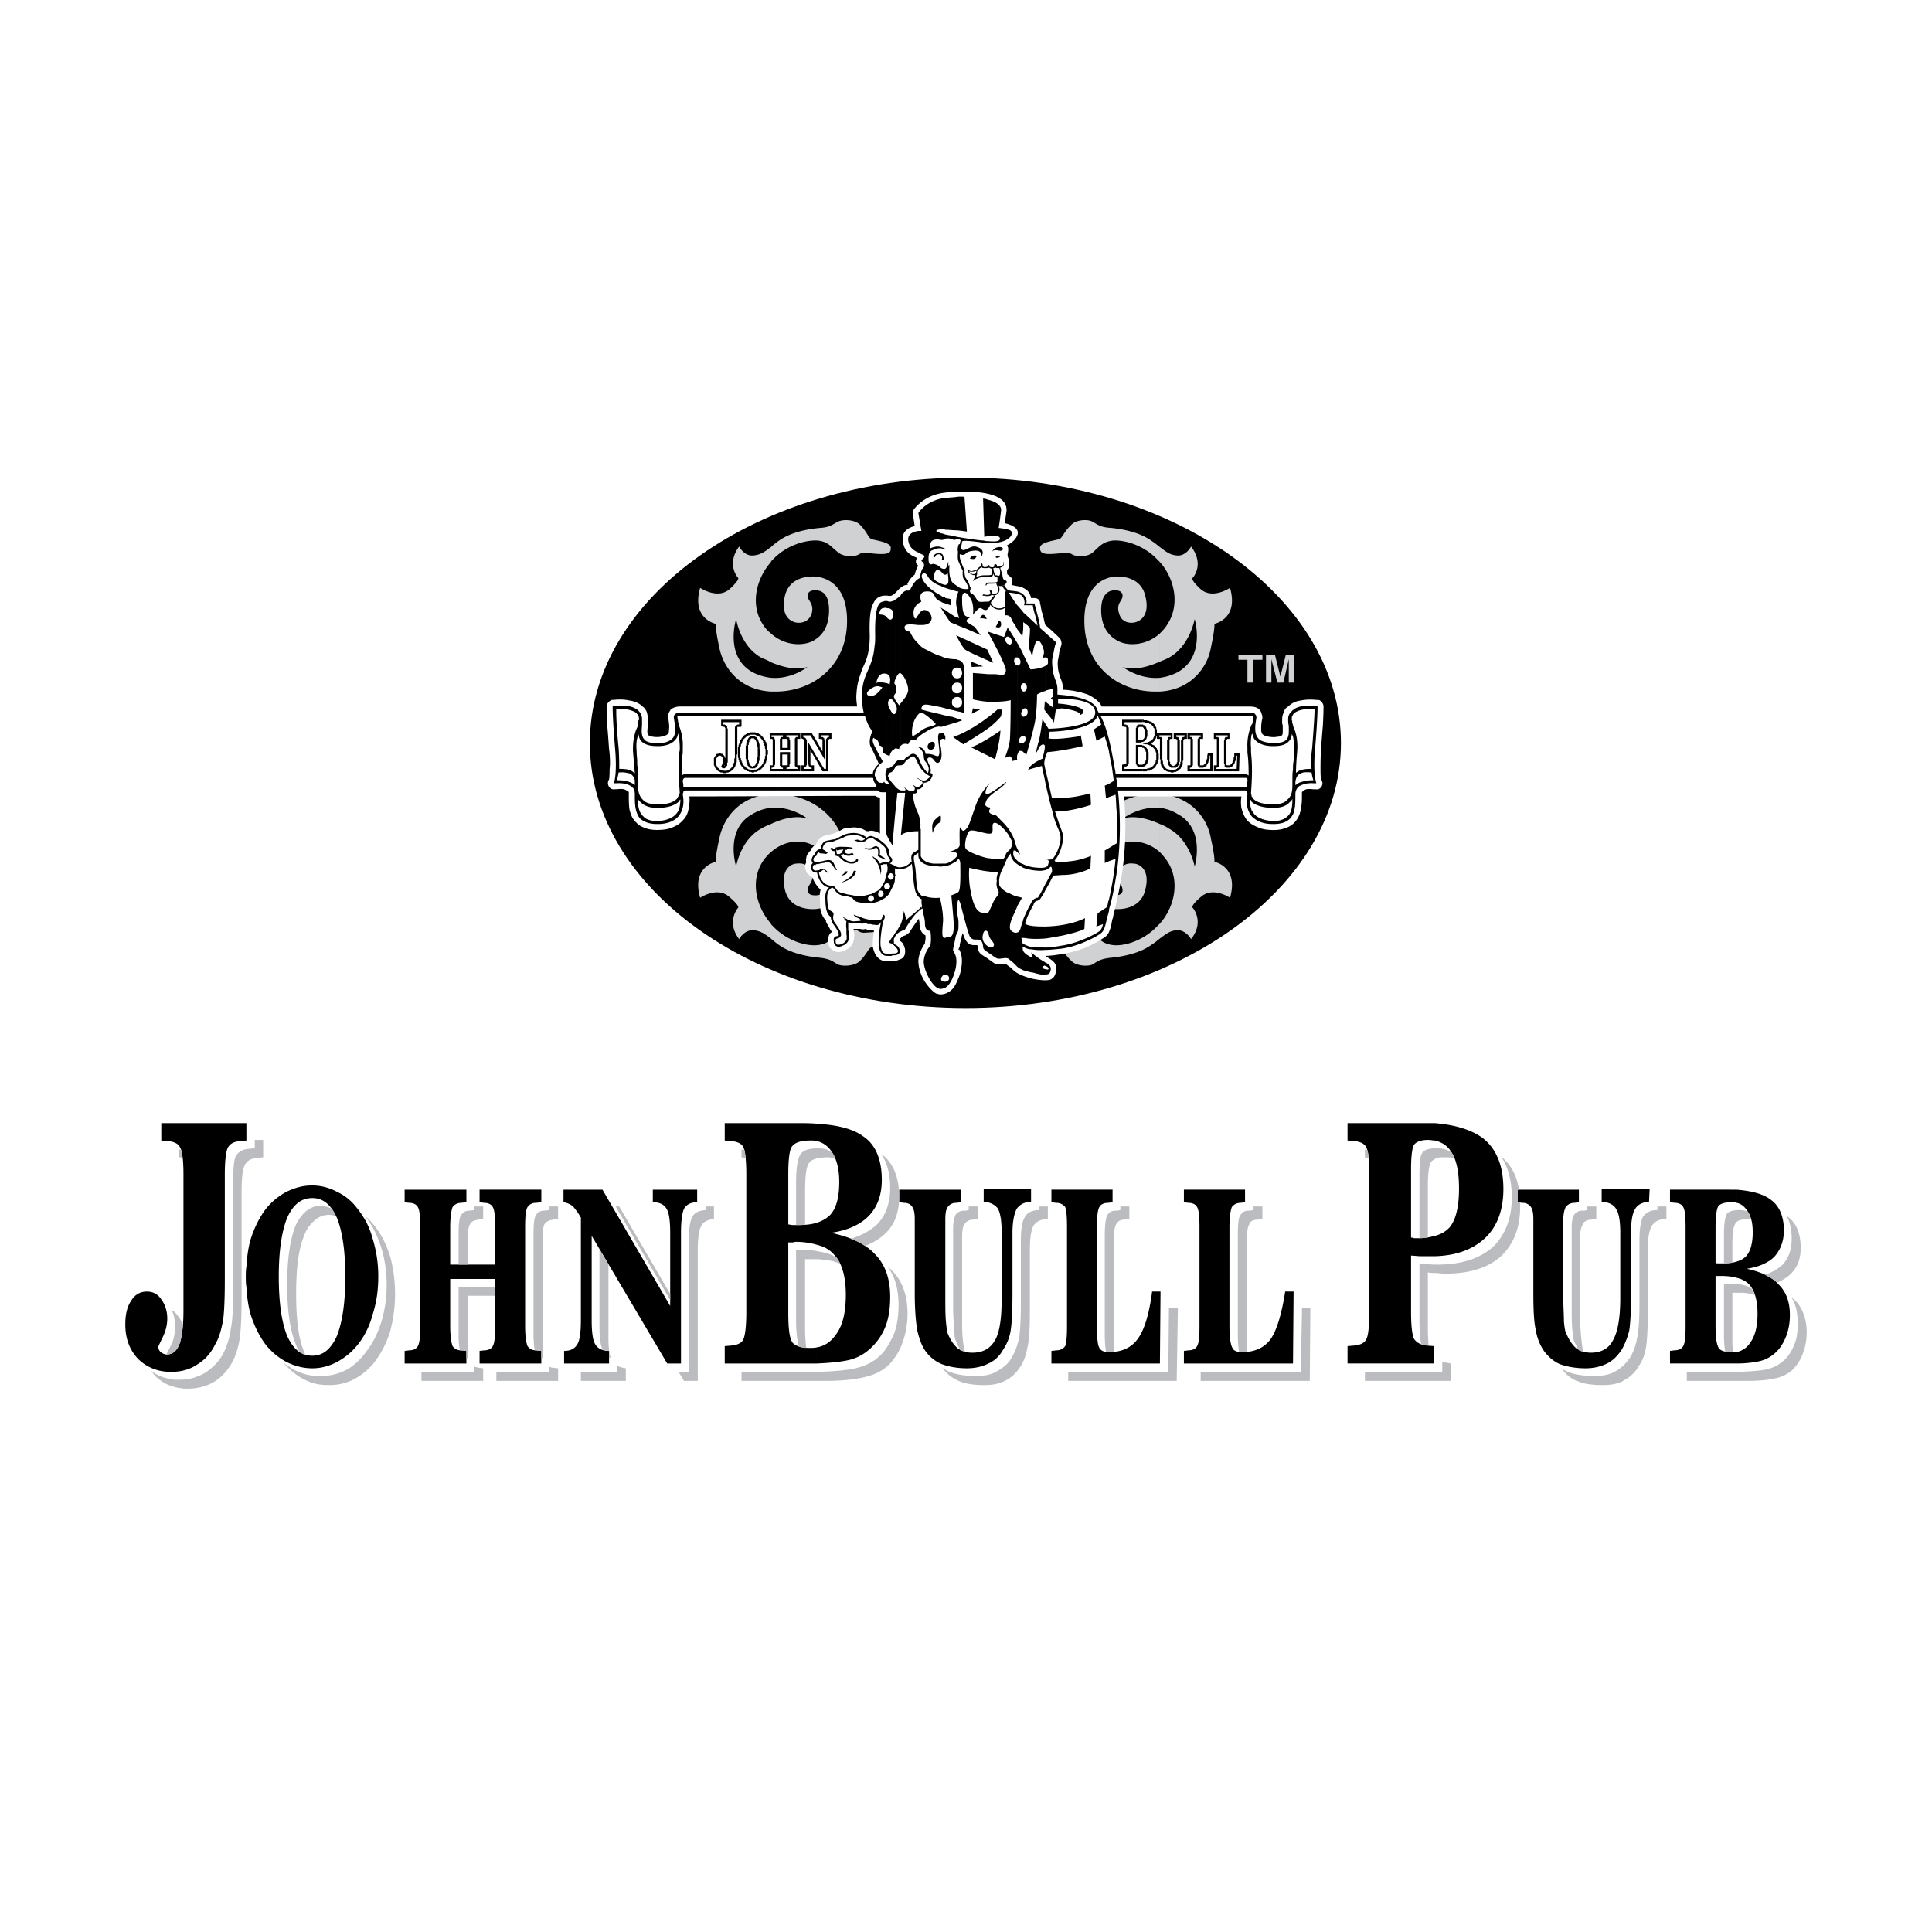 <svg xmlns="http://www.w3.org/2000/svg" width="2500" height="2500" viewBox="0 0 192.756 192.756"><g fill-rule="evenodd" clip-rule="evenodd"><path fill="#fff" d="M0 0h192.756v192.756H0V0z"/><path d="M173.256 136.037v-1.136a2.1 2.1 0 0 0 1.375-.957c.479-.658.719-1.615.719-2.871 0-1.375-.299-2.332-.838-2.93-.299-.299-.719-.538-1.256-.658v-1.614c.418-.12.717-.299.957-.539.418-.478.658-1.255.658-2.392 0-.957-.18-1.675-.598-2.213-.24-.358-.6-.658-1.018-.718v-1.315c1.494.12 2.631.418 3.35.957.896.598 1.375 1.674 1.375 3.109 0 1.077-.359 1.974-.957 2.631-.598.599-1.555 1.018-2.75 1.197 1.434.299 2.57.837 3.229 1.614.717.718 1.076 1.734 1.076 2.99 0 .777-.119 1.436-.359 2.093-.238.599-.537 1.137-.957 1.556a3.536 3.536 0 0 1-1.674.956c-.537.121-1.315.24-2.332.24zm-15.729-17.343v1.256l-.479.06c-.359 0-.658.18-.838.419-.119.239-.238.657-.238 1.256v7.834c0 .897.061 1.675.061 2.333.059.598.119 1.017.238 1.195.299.718.658 1.196 1.018 1.495.357.239.836.419 1.434.419 1.018 0 1.795-.419 2.213-1.256.479-.837.719-2.272.719-4.187V123c0-1.136-.119-1.914-.42-2.392-.238-.419-.717-.658-1.436-.719v-1.255h4.785l-.059 1.255c-.658.061-1.137.3-1.377.719-.299.478-.418 1.256-.418 2.392v6.101c0 1.674-.061 2.87-.18 3.647a7.52 7.52 0 0 1-.717 1.854c-.42.657-.898 1.136-1.496 1.435-.598.3-1.314.479-2.152.479-1.018 0-1.914-.179-2.572-.419-.658-.299-1.195-.777-1.615-1.375a5.177 5.177 0 0 1-.775-2.033c-.18-.777-.24-1.974-.24-3.648v-7.355c0-.599-.061-1.017-.24-1.256a.962.962 0 0 0-.836-.419l-.479-.06v-1.256h6.099v-.001zm15.729 0v1.315c-.18-.06-.299-.06-.479-.06-.658 0-1.076.119-1.316.359-.178.238-.299.956-.299 2.093v3.588c.121.06.18.06.299.06h.479c.479 0 .957-.06 1.316-.179v1.614c-.418-.119-.957-.18-1.555-.18H171.162v5.023c0 1.196.121 1.914.359 2.213.18.239.598.359 1.195.359h.539v1.136h-6.639v-1.256l.479-.06c.42 0 .719-.18.838-.419.18-.299.238-.956.238-1.974v-9.927c0-1.017-.059-1.675-.238-1.974-.119-.239-.418-.419-.838-.419l-.479-.06v-1.256h5.322c.48.004.9.004 1.318.004zm-30.082 6.638v-2.033c.658-.179 1.137-.478 1.496-.896.598-.777.896-2.033.896-3.827 0-1.615-.238-2.871-.777-3.648-.359-.599-.896-.957-1.615-1.137v-1.734c2.154.18 3.768.718 4.846 1.556 1.314 1.076 1.973 2.751 1.973 5.023 0 2.153-.658 3.827-1.914 4.964-1.196 1.075-2.811 1.672-4.905 1.732zm0-13.276v1.734c-.238 0-.418-.06-.717-.06-.658 0-1.137.18-1.375.479-.18.299-.301 1.076-.301 2.392v6.878c.121 0 .18 0 .301.06h.479c.598 0 1.135-.119 1.613-.239v2.033h-1.436c-.299 0-.656-.06-.957-.06v5.622c0 1.435.121 2.332.301 2.69.238.359.656.599 1.256.658l.717.06v1.734h-8.611v-1.734l.717-.06c.539-.06.957-.239 1.137-.598.24-.419.299-1.316.299-2.751v-13.695c0-1.436-.059-2.333-.299-2.751-.18-.359-.598-.538-1.137-.598l-.717-.061v-1.734h7.355l1.375.001zm-61.657 23.981v-1.614c.778-.12 1.435-.598 1.914-1.316.658-.896.957-2.212.957-3.946 0-1.854-.418-3.229-1.196-4.007-.418-.479-.957-.777-1.674-.957v-2.213c.539-.18.957-.419 1.316-.777.598-.658.897-1.734.897-3.289 0-1.256-.239-2.272-.778-3.051-.358-.538-.896-.896-1.435-1.016v-1.734c2.093.119 3.648.538 4.605 1.256 1.256.837 1.854 2.332 1.854 4.365 0 1.436-.418 2.632-1.256 3.528-.837.897-2.153 1.495-3.828 1.734 2.033.419 3.528 1.137 4.485 2.213.957 1.017 1.436 2.393 1.436 4.187 0 1.017-.12 1.974-.419 2.811a5.786 5.786 0 0 1-1.375 2.153c-.599.598-1.316 1.076-2.273 1.315-.778.179-1.855.299-3.23.358zm14.353-17.343v1.256l-.479.06a.965.965 0 0 0-.837.419c-.18.239-.239.657-.239 1.256v7.834c0 .897 0 1.675.06 2.333.06.598.12 1.017.18 1.195.299.718.658 1.196 1.017 1.495a2.55 2.55 0 0 0 1.435.419c1.076 0 1.795-.419 2.273-1.256s.656-2.272.656-4.187V123c0-1.136-.119-1.914-.357-2.392-.299-.419-.777-.658-1.436-.719v-1.255h4.725v1.255c-.719.061-1.137.3-1.436.719-.24.478-.418 1.256-.418 2.392v6.101c0 1.674-.061 2.87-.18 3.647a4.605 4.605 0 0 1-.719 1.854c-.357.657-.836 1.136-1.494 1.435-.598.3-1.316.479-2.153.479-1.017 0-1.854-.179-2.512-.419-.718-.299-1.256-.777-1.674-1.375-.359-.538-.598-1.256-.778-2.033-.12-.777-.239-1.974-.239-3.648v-7.355c0-.599-.06-1.017-.239-1.256-.12-.239-.418-.419-.777-.419l-.538-.06v-1.256h6.159v-.001zm15.13 0v1.256l-.479.06c-.418 0-.717.18-.838.419-.178.299-.238.957-.238 1.974v9.927c0 1.137.061 1.854.238 2.153.18.299.479.419.957.419 1.256 0 2.213-.419 2.871-1.316.658-.896 1.137-2.451 1.436-4.725h.838l-.061 7.177H104.9v-1.256l.537-.06c.359 0 .658-.18.838-.419.119-.299.18-.956.18-1.974v-9.927c0-1.017-.061-1.675-.18-1.974-.18-.239-.479-.419-.896-.419l-.479-.06v-1.256h6.1v.001zm13.217 0v1.256l-.479.06c-.359 0-.658.18-.838.419-.119.299-.238.957-.238 1.974v9.927c0 1.137.119 1.854.299 2.153.119.299.479.419.957.419 1.256 0 2.213-.419 2.871-1.316.598-.896 1.076-2.451 1.434-4.725h.838l-.059 7.177h-10.885v-1.256l.479-.06c.418 0 .717-.18.836-.419.18-.299.24-.956.24-1.974v-9.927c0-1.017-.061-1.675-.24-1.974-.119-.239-.418-.419-.836-.419l-.479-.06v-1.256h6.1v.001zm-42.7-6.578v1.734c-.239-.061-.418-.061-.658-.061-.897 0-1.495.18-1.794.538-.299.3-.418 1.316-.418 2.871v4.964c.119 0 .239.06.418.06h.598c.718 0 1.316-.06 1.854-.239v2.213a7.453 7.453 0 0 0-2.153-.299c-.06 0-.179.06-.359.06h-.358v6.938c0 1.675.119 2.631.418 3.05.299.358.897.538 1.734.538.239 0 .478 0 .717-.06v1.614h-9.209v-1.734l.718-.06c.538-.06.957-.239 1.136-.598.18-.419.299-1.316.299-2.751v-13.695c0-1.436-.12-2.393-.299-2.751-.179-.359-.598-.538-1.136-.598l-.718-.061v-1.734h7.355c.659.001 1.256.001 1.855.061zm-50.355 24.4v-1.256c1.076 0 1.854-.657 2.452-1.974.538-1.375.837-3.289.837-5.92 0-2.572-.299-4.545-.837-5.861-.598-1.315-1.375-1.974-2.452-1.974v-1.256c.897 0 1.734.239 2.511.658.778.358 1.496.956 2.093 1.794.658.837 1.136 1.794 1.436 2.931a12.63 12.63 0 0 1 .538 3.708c0 1.375-.179 2.571-.538 3.707-.299 1.137-.778 2.153-1.436 2.99a6.572 6.572 0 0 1-2.093 1.795c-.777.418-1.614.658-2.511.658zm15.369-17.822v1.256l-.538.06c-.359 0-.658.18-.837.419-.12.299-.239.957-.239 1.974v3.768h4.485v-3.768c0-1.017-.06-1.675-.239-1.974-.12-.239-.419-.419-.837-.419l-.479-.06v-1.256h6.16v1.256l-.539.06a.966.966 0 0 0-.837.419c-.179.299-.239.957-.239 1.974v9.927c0 1.018.119 1.675.239 1.974.18.239.419.419.837.419l.539.06v1.256h-6.16v-1.256l.479-.06c.418 0 .718-.18.837-.419.179-.299.239-.956.239-1.974v-4.724h-4.485v4.724c0 1.018.12 1.675.239 1.974a.964.964 0 0 0 .837.419l.538.06v1.256h-6.16v-1.256l.479-.06c.419 0 .718-.18.837-.419.179-.299.239-.956.239-1.974v-9.927c0-1.017-.06-1.675-.239-1.974-.12-.239-.418-.419-.837-.419l-.479-.06v-1.256h6.16zM66.865 123c0-1.196-.12-2.033-.358-2.392-.239-.419-.658-.658-1.376-.658v-1.256h4.426v1.256c-.658 0-1.077.239-1.316.658-.179.418-.299 1.195-.299 2.392v13.037h-1.375l-7.535-12.738v8.433c0 1.196.12 2.033.359 2.392.239.419.717.658 1.375.658v1.256H56.28v-1.256c.657 0 1.076-.239 1.315-.658.239-.358.359-1.195.359-2.392v-10.227c-.239-.479-.538-.837-.777-1.136a1.97 1.97 0 0 0-.957-.419v-1.256h3.887l6.758 11.602V123zm-35.703-4.725v1.256c-1.136 0-1.914.658-2.512 1.974-.538 1.316-.837 3.289-.837 5.861 0 2.631.299 4.604.837 5.92.598 1.316 1.376 1.974 2.512 1.974v1.256c-.957 0-1.794-.239-2.632-.657a6.583 6.583 0 0 1-2.093-1.795c-.598-.837-1.076-1.794-1.435-2.93-.239-.838-.359-1.734-.418-2.751v-1.974c.06-1.018.18-1.914.418-2.751.359-1.137.837-2.094 1.435-2.931a6.602 6.602 0 0 1 2.093-1.794c.837-.419 1.675-.658 2.572-.658h.06zm-6.579-4.485v-1.734 1.734zm0-1.734v1.734l-.658.061c-.598.06-.957.238-1.196.657-.179.358-.299 1.256-.299 2.691v10.406c0 1.974-.06 3.349-.18 4.186-.179.838-.359 1.615-.718 2.213-.418.897-1.016 1.614-1.794 2.093-.777.539-1.674.778-2.691.778-1.316 0-2.452-.479-3.289-1.316-.837-.896-1.256-2.033-1.256-3.409 0-1.016.18-1.793.598-2.392.359-.598.897-.897 1.555-.897.599 0 1.077.24 1.436.778.358.478.598 1.136.598 1.913 0 .658-.179 1.316-.478 1.914s-.418.897-.418.897c0 .179.06.358.239.538.179.119.358.238.598.238.598 0 1.017-.358 1.256-1.017.239-.598.418-1.733.418-3.349v-13.575c0-1.436-.12-2.393-.358-2.751-.179-.359-.598-.538-1.136-.598l-.718-.061v-1.734h8.491v.002zm0 14.353c-.06.299-.06.657-.06.957 0 .358 0 .717.06 1.017v-1.974z"/><path d="M173.555 137.771v-.896c1.256-.06 2.213-.12 2.871-.3a3.622 3.622 0 0 0 1.674-.957c.42-.418.719-.956.957-1.555.24-.598.299-1.315.299-2.033 0-1.076-.18-1.914-.658-2.631.18.18.359.299.539.479.658.777 1.016 1.794 1.016 3.05 0 .718-.119 1.436-.357 2.033-.18.598-.539 1.136-.957 1.614-.418.419-.957.718-1.615.897-.717.18-1.674.299-2.99.299h-.779zm0-8.791v-.837c.479.06.896.179 1.195.418.121.18.24.419.301.658-.42-.179-.899-.239-1.496-.239zm0-7.236v-1.017h.061c.299 0 .537.061.777.18.119.239.238.479.299.718h-.24c-.358 0-.718.06-.897.119zm2.511 5.443a4.714 4.714 0 0 0 1.795-1.017c.598-.658.896-1.495.896-2.571 0-.957-.18-1.734-.539-2.333l.061.06c.896.598 1.375 1.675 1.375 3.17 0 1.077-.299 1.914-.957 2.571-.357.359-.836.658-1.375.897-.359-.299-.777-.538-1.256-.777zm-2.511-6.459v1.017c-.18.06-.299.179-.359.239-.238.299-.357.957-.357 2.153v1.854c-.24 0-.539.06-.838.06v-2.811c0-1.196.119-1.854.299-2.153.239-.239.596-.359 1.255-.359zm0 7.416v.837h-.717v5.023c0 .359.059.658.059.897h-.18c-.238 0-.418 0-.598-.06a11.168 11.168 0 0 1-.119-1.735v-5.023H172.539c.357 0 .717 0 1.016.061zm0 8.731v.896h-5.262v-.896h5.262zm-12.02 1.076v-1.376c.299-.179.598-.479.836-.777a.859.859 0 0 1 .18-.239c.061-.06.061-.119.119-.179a5.655 5.655 0 0 0 .658-1.854c.18-.718.24-1.974.24-3.647v-6.1c0-1.137.119-1.914.357-2.393.299-.419.777-.658 1.436-.658v-.358h.898v1.256c-.719 0-1.197.239-1.436.657-.299.479-.42 1.256-.42 2.393v6.1c0 1.675-.059 2.931-.18 3.648-.119.717-.357 1.375-.717 1.854a3.45 3.45 0 0 1-1.494 1.436c-.119.118-.299.178-.477.237zm0-16.326v-.18.18zm-2.273-1.256v1.256l-.479.06c-.359 0-.598.119-.777.299v-1.195l.359-.061v-.358h.897v-.001zm2.273 1.076v.18-.239.059zm0 15.13v1.376c-.479.18-1.078.239-1.676.239a8.46 8.46 0 0 1-1.854-.18v-.777c.299.06.658.06.957.06.836 0 1.615-.119 2.213-.478.12-.06.239-.12.36-.24zm-3.529-14.592c0 .06-.061.119-.061.119-.18.3-.299.719-.299 1.256v7.835c0 .956.061 1.734.119 2.332.061.598.121 1.017.18 1.196 0 .06.061.12.061.12a1.14 1.14 0 0 1-.479-.12c-.18-.299-.299-.538-.479-.896-.061-.18-.119-.599-.18-1.196-.059-.658-.059-1.376-.059-2.333v-7.834c0-.539.059-.957.238-1.256a.965.965 0 0 1 .838-.418h.119v1.195h.002zm0 15.25v.777c-.24-.06-.479-.179-.717-.239-.658-.299-1.137-.718-1.557-1.315.18.18.42.299.719.419.418.179.957.299 1.555.358zm-14.652.538v-.896h.539v-.957h.18l.717.119v1.734h-1.436zm0-10.764v-.837h.061c2.393 0 4.186-.598 5.502-1.734 1.256-1.196 1.914-2.871 1.914-4.964 0-1.794-.42-3.17-1.137-4.187v.061c1.016.776 1.615 1.854 1.854 3.349h-.119v1.256h.238v.419c0 2.152-.658 3.768-1.912 4.963-1.258 1.137-3.111 1.734-5.443 1.734-.299 0-.598 0-.896-.06h-.062zm0-11.483c.24-.06.479-.06.838-.06s.658 0 .957.12a6.504 6.504 0 0 0-.359-.658 2.84 2.84 0 0 0-1.436-.359v.957zm0-.957v.957c-.238.12-.418.239-.537.359-.24.299-.359 1.136-.359 2.451v5.144c-.24 0-.539.06-.838.06v-6.159c0-1.257.061-2.094.299-2.393.24-.299.719-.419 1.377-.419h.058zm0 11.603v.837c-.299 0-.598 0-.896-.06v5.622c0 .717.059 1.256.059 1.674h-.178c-.18 0-.359-.06-.539-.12-.119-.478-.18-1.255-.18-2.451v-5.622c.299.061.598.061.896.061.3.059.599.059.838.059zm0 10.705v.896h-7.176v-.896h7.176zm-18.659.896v-.896h5.084l.119-6.04v-.3h.836l-.059 7.236h-5.98zm0-15.788v-1.195l.359-.061v-.358h.896v1.256l-.479.06c-.358 0-.596.119-.776.298zm11.842-6.459l-.359-.06v-.777c.061 0 .18 0 .238.06.061.18.121.419.121.777zm-11.842 5.264v1.195c0 .06-.061.119-.061.18-.18.239-.238.896-.238 1.974V134.901h-.778a12.487 12.487 0 0 1-.119-1.795v-9.867c0-1.076.059-1.734.238-1.974.18-.299.418-.478.838-.478h.12v.001zm0 16.087v.896h-4.904v-.896h4.904zm-13.216.896v-.896h5.084l.059-6.04v-.3h.896l-.119 7.236h-5.92zm0-15.788v-1.195l.299-.061v-.358h.896v1.256l-.479.06c-.357 0-.597.119-.716.298zm0-1.195v1.195c-.061.06-.119.119-.119.18-.18.239-.24.896-.24 1.974V134.901h-.778a12.788 12.788 0 0 1-.119-1.795v-9.867c0-1.076.119-1.734.238-1.974.18-.299.42-.478.838-.478h.18v.001zm0 16.087v.896h-4.904v-.896h4.904zm-11.663 1.076v-1.376c.359-.179.658-.479.898-.777a.82.82 0 0 1 .178-.239c0-.06.061-.119.061-.179.359-.538.539-1.137.717-1.854.121-.718.18-1.974.18-3.647v-6.1c0-1.137.119-1.914.42-2.393.238-.419.717-.658 1.436-.658v-.358h.836v1.256c-.658 0-1.137.239-1.436.657-.238.479-.357 1.256-.357 2.393v6.1c0 1.675-.061 2.931-.24 3.648-.119.717-.359 1.375-.658 1.854-.418.658-.896 1.137-1.494 1.436a2.176 2.176 0 0 1-.541.237zm0-16.326h.061c0-.061 0-.12-.061-.18v.18zm0-.18v.18-.239.059zm0 15.13v1.376c-.479.18-1.016.239-1.674.239s-1.256-.06-1.794-.18v-.777c.299.06.598.06.957.06.838 0 1.555-.119 2.154-.478.119-.06.238-.12.357-.24zm-3.468-14.592v-1.195l.299-.061v-.358h.898v1.256l-.479.06a.993.993 0 0 0-.718.298zm0-1.195v1.195c-.06.06-.06.119-.12.119-.179.3-.239.719-.239 1.256v7.835c0 .956 0 1.734.06 2.332.06.598.119 1.017.179 1.196.06.06.06.12.06.12-.12 0-.299-.061-.479-.12-.12-.299-.299-.538-.419-.896-.12-.18-.179-.599-.179-1.196-.06-.658-.12-1.376-.12-2.333v-7.834c0-.539.12-.957.239-1.256.179-.239.479-.418.837-.418h.181zm0 16.445v.777c-.299-.06-.538-.179-.717-.239-.658-.299-1.196-.718-1.615-1.315.239.18.479.299.717.419a6.399 6.399 0 0 0 1.615.358zm-14.711.538v-.896c1.734-.06 3.05-.18 3.947-.419s1.675-.658 2.272-1.256c.598-.598 1.017-1.375 1.375-2.213.299-.838.418-1.794.418-2.811 0-1.555-.358-2.811-1.076-3.768.18.119.359.299.538.479.957 1.017 1.436 2.451 1.436 4.186 0 1.017-.18 1.974-.479 2.812-.299.896-.777 1.614-1.315 2.212-.599.599-1.376 1.018-2.333 1.256-.896.239-2.272.419-4.066.419h-.717v-.001zm0-12.139v-.777c.777.119 1.375.299 1.854.657.119.18.239.359.358.599-.598-.299-1.315-.42-2.212-.479zm0-10.108v-.957c.538 0 .957.12 1.315.359.18.18.299.419.359.658a2.98 2.98 0 0 0-.777-.12c-.359.001-.659.06-.897.06zm6.279-.418c1.196.896 1.794 2.332 1.794 4.306 0 1.495-.418 2.69-1.316 3.588-.538.538-1.196.957-2.093 1.315a5.391 5.391 0 0 0-1.436-.717c1.136-.359 2.033-.838 2.691-1.496.837-.896 1.256-2.093 1.256-3.588.001-1.374-.298-2.511-.896-3.408zm-6.279-.539v.957c-.419.12-.718.239-.897.479-.299.359-.418 1.316-.418 2.931v3.229c-.18.06-.419.06-.658.06h-.239v-4.187c0-1.614.18-2.571.479-2.93.297-.359.835-.539 1.733-.539zm0 10.287v.777h-1.316v6.938c0 .777.06 1.435.12 1.913-.299 0-.539-.06-.718-.119-.179-.538-.299-1.436-.299-2.691v-6.938h.778c.537 0 1.016 0 1.435.12zm0 12.021v.896h-7.655v-.896h7.655zm-50.535 1.076v-.718c.239.06.538.06.837.06.897 0 1.734-.179 2.572-.598.777-.419 1.435-1.017 2.033-1.854.658-.838 1.136-1.795 1.495-2.931.358-1.196.538-2.393.538-3.708s-.18-2.571-.538-3.708c-.359-1.137-.837-2.152-1.495-2.99 0-.06-.06-.119-.12-.18.359.3.718.658 1.017 1.077.658.837 1.137 1.854 1.496 2.989.299 1.137.478 2.393.478 3.709 0 1.315-.179 2.512-.478 3.707-.359 1.137-.837 2.094-1.496 2.99a6.568 6.568 0 0 1-2.093 1.794c-.777.419-1.615.599-2.512.599-.598.001-1.196-.058-1.734-.238zm0-15.908c.479-.538 1.017-.837 1.734-.837.239 0 .479.06.658.119l-.358-.717a2.717 2.717 0 0 0-1.196-.299c-.299 0-.598.06-.837.179v1.555h-.001zm43.298-6.519l-.418-.06v-.777c.12 0 .179 0 .299.06.059.18.059.419.119.777zm-26.194 4.845v1.256l-.479.06c-.418.06-.717.18-.837.479-.179.239-.239.896-.239 1.974v2.033h-.897v-2.931c0-1.076.06-1.734.239-1.974.18-.299.418-.478.837-.478l.479-.061v-.358h.897zm6.578 0h.897v1.256l-.479.06c-.419.06-.718.18-.897.479-.12.239-.18.896-.18 1.974v9.867c0 .658 0 1.196.06 1.495h-.179v-.718l-.539-.06h-.119a9.84 9.84 0 0 1-.12-1.615v-9.867c0-1.076.06-1.734.239-1.974.12-.299.419-.478.838-.478l.478-.061v-.358h.001zm0 15.968c.12.06.239.119.359.119l.539.06v1.256h-6.16v-.896h5.263v-.539h-.001zm-5.382-7.058h-2.751v4.725c0 .658 0 1.196.06 1.495h-.18v-.718l-.538-.06h-.12a9.84 9.84 0 0 1-.12-1.615v-4.724h3.648v.897h.001zm-2.093 7.058c.119.06.239.06.418.119l.479.06v1.256h-6.16v-.896h5.263v-.539zm23.084-15.968h.838v1.256c-.599.06-1.017.239-1.256.657-.239.419-.359 1.256-.359 2.452v13.037H68.24l-.538-.896h1.017v-13.037c0-1.196.12-2.034.359-2.452.239-.419.658-.598 1.315-.658v-.359zm-9.688 5.801v7.236c0 .957.06 1.614.239 2.093-.06-.06-.12-.06-.179-.06v-.658c-.24 0-.479-.06-.658-.119-.18-.419-.299-1.137-.299-2.153v-7.834l.897 1.495zm.897 10.106c.239.12.479.18.837.239v1.256h-4.485v-.896h3.648v-.599zm-3.648-14.651h-.06v-.239c0 .06.06.06.06.119v.12zm3.469-1.256h.358l5.083 8.731v.598l-5.441-9.329zm-30.321.119v1.555c-.299.3-.538.658-.718 1.137-.598 1.375-.837 3.289-.837 5.921 0 2.571.239 4.545.837 5.86 0 .06.06.119.06.239-.179-.061-.299-.18-.478-.239a3.185 3.185 0 0 1-.479-.897c-.538-1.315-.837-3.289-.837-5.86 0-2.631.299-4.545.837-5.921.419-.897.957-1.495 1.615-1.795zm0 16.745v.718a11.235 11.235 0 0 1-.837-.359c-.777-.418-1.375-.956-1.974-1.614l1.077.718c.538.239 1.136.478 1.734.537zm-13.097 1.256v-.837c.957 0 1.794-.3 2.512-.718.777-.538 1.435-1.196 1.854-2.093a7.82 7.82 0 0 0 .658-2.272c.179-.838.239-2.213.239-4.187v-10.347c0-1.495.06-2.392.299-2.751.239-.358.598-.598 1.196-.657l.657-.061v-.837h.837v1.734l-.658.06c-.538.061-.957.299-1.136.658-.239.358-.359 1.256-.359 2.751v10.405c0 1.914-.06 3.29-.179 4.127a7.842 7.842 0 0 1-.658 2.272c-.478.897-1.076 1.614-1.854 2.094-.777.478-1.674.717-2.69.717-.24.002-.479.002-.718-.058zm0-4.724c.119-.358.179-.896.239-1.495-.06-.239-.12-.418-.239-.598v2.093zm0-18.3l.179.06c0-.358-.06-.598-.119-.777l-.06-.06v.777zm0-.777v.777h-.18v-.777h.18zm0 16.984v2.093c0 .18-.06.299-.12.358-.119.359-.299.539-.479.719v-1.735c.06-.238.06-.478.06-.777 0-.239 0-.478-.06-.717v-.718c.12.119.239.239.359.418.12.12.18.239.24.359zm0 5.98v.837c-.18 0-.419-.06-.599-.119v-.718h.599zm-.598-6.757v.718c-.06-.359-.119-.599-.299-.897.12.058.239.119.299.179zm0 2.211v1.735c-.179.179-.478.298-.777.298 0-.119.18-.418.419-.896.179-.358.298-.718.358-1.137zm0 4.546v.718c-.777-.18-1.435-.599-1.973-1.137-.12-.18-.239-.299-.359-.479.657.539 1.435.778 2.332.898z" fill="#bbbcbf"/><path d="M96.348 47.647c-20.692 0-37.497 11.9-37.497 26.493 0 14.592 16.805 26.433 37.497 26.433 20.572 0 37.437-11.841 37.437-26.433S116.92 47.647 96.348 47.647z"/><path d="M80.56 66.545s-1.555 1.256-3.648 1.077v1.375h.479c3.588 0 6.997-2.392 7.117-6.817.12-4.485-2.87-4.665-3.349-4.665-.418 0-2.452 0-2.87 2.033-.419 2.034.717 2.512 1.196 2.572.479.06 1.196-.06 1.495-.897.239-.897-.239-1.196-.359-1.555-.119-.359 0-.778.718-.778s1.375.419 1.375 1.974c0 1.554-.598 2.631-1.794 3.169-1.017.419-2.69.359-4.007-.837v2.871c1.135.478 2.51.837 3.647.478zM76.912 56.08v-1.495c.18-.179.419-.359.658-.538 1.256-.957 2.99-1.256 4.186-1.375 1.077-.06 1.316-.359 1.794-.598.538-.299 1.674-.239 2.212.239.837.837.837 1.375 1.256 1.495.777.179 1.854.359 1.854.837s-.119.717-1.555.598c-1.376-.12-1.316-.12-1.734.12-.418.18-1.495.239-2.093-.359-.658-.538-.897-.957-1.914-1.076-1.076-.06-3.05.358-4.545 1.974-.059.058-.119.118-.119.178zm0 11.542a5.147 5.147 0 0 1-1.794-.538c-2.871-1.555-1.674-5.323-1.674-5.323s.418 2.751 2.571 3.887c.299.12.598.239.897.419v-2.871a3.312 3.312 0 0 1-.837-.957c-1.256-1.974-.598-4.545.837-6.16v-1.495c-.718.538-1.076.777-1.794.837-.897.06-1.375-.897-1.375-.897-1.315 1.794-.12 3.11-.12 3.11s.299.119-.897 1.196c-1.195.957-2.87-.18-2.87-.18-.897 3.11 1.555 3.588 1.555 3.588s-.06.479.358 2.393c.359 1.794 1.854 4.186 5.143 4.365v-1.374zM115.725 67.622a5.245 5.245 0 0 0 1.734-.538c2.871-1.555 1.734-5.323 1.734-5.323s-.479 2.751-2.631 3.887c-.24.12-.539.239-.838.359v-2.811c.238-.239.537-.538.777-.957 1.256-1.974.658-4.545-.777-6.16v-1.495c.717.538 1.018.777 1.734.837.896.06 1.375-.897 1.375-.897 1.375 1.794.18 3.11.18 3.11s-.359.119.838 1.196c1.195.957 2.869-.18 2.869-.18.898 3.11-1.555 3.588-1.555 3.588s.061.479-.357 2.393c-.301 1.794-1.855 4.186-5.084 4.365v-1.374h.001zm-3.707-1.077s1.613 1.256 3.707 1.077v1.375h-.479c-3.588 0-6.938-2.392-7.057-6.817-.119-4.485 2.811-4.665 3.229-4.665.42 0 2.453 0 2.871 2.033.479 2.034-.717 2.512-1.195 2.572-.479.06-1.197-.06-1.436-.897-.299-.897.18-1.196.299-1.555s0-.778-.719-.778c-.656 0-1.375.419-1.375 1.974 0 1.554.658 2.631 1.854 3.169.957.419 2.691.359 4.008-.837v2.811c-1.198.538-2.573.897-3.707.538zm3.707-11.961v1.495c-.061-.06-.119-.12-.18-.179-1.494-1.615-3.469-2.033-4.484-1.974-1.018.12-1.316.538-1.914 1.076-.539.598-1.615.539-2.094.359-.418-.239-.299-.239-1.734-.12-1.375.12-1.555-.12-1.555-.598 0-.479 1.076-.658 1.854-.837.42-.12.42-.658 1.316-1.495.479-.479 1.674-.539 2.094-.239.479.239.717.538 1.854.598 1.137.12 2.871.418 4.127 1.375.298.181.475.36.716.539zM80.56 81.675s-1.555-1.255-3.648-1.076v-1.375h.479c3.588 0 6.997 2.392 7.117 6.877.12 4.426-2.87 4.605-3.349 4.605-.418 0-2.452 0-2.87-2.034-.419-2.033.717-2.511 1.196-2.511.479-.06 1.196 0 1.495.897.239.837-.239 1.136-.359 1.495-.119.418 0 .777.718.777s1.375-.359 1.375-1.973c0-1.556-.598-2.632-1.794-3.11-1.017-.479-2.69-.418-4.007.777v-2.811c1.135-.538 2.51-.896 3.647-.538zm-3.648 11.961v-1.495c0 .06.06.12.12.18 1.495 1.615 3.469 2.093 4.545 1.974 1.017-.12 1.256-.539 1.914-1.077.598-.598 1.674-.538 2.093-.359.418.239.358.239 1.734.12 1.436-.12 1.555.12 1.555.598s-1.077.658-1.854.897c-.419.12-.419.598-1.256 1.436-.538.479-1.674.538-2.212.299-.479-.299-.718-.539-1.794-.658-1.196-.12-2.93-.419-4.186-1.375-.24-.181-.48-.361-.659-.54zm0-13.037a4.25 4.25 0 0 0-1.794.598c-2.871 1.495-1.674 5.263-1.674 5.263s.418-2.691 2.571-3.828a6.01 6.01 0 0 1 .897-.418v2.811c-.299.24-.598.598-.837.957-1.256 1.974-.598 4.545.837 6.16v1.495c-.718-.538-1.076-.777-1.794-.837-.897 0-1.375.897-1.375.897-1.315-1.734-.12-3.11-.12-3.11s.299-.12-.897-1.136c-1.195-1.017-2.87.119-2.87.119-.897-3.109 1.555-3.588 1.555-3.588s-.06-.478.358-2.332c.359-1.854 1.854-4.187 5.143-4.426v1.375zM115.725 80.599c.537.06 1.137.239 1.734.598 2.871 1.495 1.734 5.263 1.734 5.263s-.479-2.691-2.631-3.828c-.24-.179-.539-.299-.838-.418v2.811c.238.24.537.598.777.957 1.256 1.974.658 4.545-.777 6.16v1.495c.717-.538 1.018-.777 1.734-.837.896 0 1.375.897 1.375.897 1.375-1.734.18-3.11.18-3.11s-.359-.12.838-1.136c1.195-1.017 2.869.119 2.869.119.898-3.109-1.555-3.588-1.555-3.588s.061-.478-.357-2.332c-.301-1.854-1.855-4.187-5.084-4.426v1.375h.001zm-3.707 1.076s1.613-1.255 3.707-1.076v-1.375h-.479c-3.588 0-6.938 2.392-7.057 6.877-.119 4.426 2.811 4.605 3.229 4.605.42 0 2.453 0 2.871-2.034.479-2.033-.717-2.511-1.195-2.511-.479-.06-1.197 0-1.436.897-.299.837.18 1.136.299 1.495.119.418 0 .777-.719.777-.656 0-1.375-.359-1.375-1.973 0-1.556.658-2.632 1.854-3.11.957-.479 2.691-.418 4.008.777v-2.811c-1.198-.538-2.573-.896-3.707-.538zm3.707 10.466v1.495c-.24.179-.418.359-.717.539-1.256.957-2.99 1.256-4.127 1.375-1.137.119-1.375.359-1.854.658-.42.239-1.615.18-2.094-.299-.896-.837-.896-1.315-1.316-1.436-.777-.239-1.854-.418-1.854-.897s.18-.718 1.555-.598c1.436.12 1.316.12 1.734-.12.479-.179 1.555-.239 2.094.359.598.538.896.957 1.914 1.077 1.016.12 2.99-.359 4.484-1.974l.181-.179z" fill="#d0d1d3"/><path d="M112.137 79.463c.119 1.375.18 2.751.119 4.126-.061 2.333-.418 4.605-.957 6.818a6.23 6.23 0 0 1-.18.718c-.059.299-.059.418-.119.538-.119.418-.119.778-.24 1.017-.119.358-.238.598-.477.777-.24.179-1.078.718-2.094 1.137-.658.239-1.436.478-2.273.598-.717.12-1.256.179-1.674.179.061 0 .119 0 .119.06.598.358 1.076.599 1.018 1.315-.061.479-.18.838-.658 1.017-.359.06-.838.06-1.734-.119-1.375-.359-1.795-.718-2.094-1.077-.059-.06-.119-.06-.178-.119-.061-.06-.18-.119-.24-.18-.061-.06-.119-.119-.299-.119-.18.06-.061 0-.119 0-.658.119-.658.119-1.377-.419-.119-.06-.238-.179-.357-.239-.479-.299-.719-.418-.777-1.017 0-.06 0-.119-.061-.179h-.059c-.42 0-.779.06-1.137-.598-.06-.12-.12-.299-.239-.598 0 .06-.06.12-.06.179 0 .06-.06.12-.06.299-.119.418-.179.658-.179.837-.06.18-.12.239-.12.358 0 .06.06-.06.06-.06.179.359.418.837.179 2.093-.06.299-.179.658-.299.897-.18.479-.419.897-.718 1.136-.418.299-.777.419-1.196.359-.119-.061-.179-.061-.239-.061-.418-.238-.896-.776-1.255-1.375-.359-.658-.539-1.315-.539-1.914.06-.837.479-1.435.658-1.734 0-.12.06-.3.06-.479v-.299c-.299-.179-.598-.479-.598-1.196 0-.179-.06-.299-.06-.479-.359.418-.957 1.375-.957 1.375-.06.06-.299.239-.419.299-.299.06-.419.239-.538.359 0 .06 0 .06-.06.119.12.06.239.18.359.3.119.239.239.479.239.777 0 .479-.18.718-.538.837-.299.12-.479.18-.718.18h-.12c-.239 0-.598.06-1.017-.12-.358-.179-.717-.598-.837-1.375 0-.299 0-.718.06-1.137 0-.119.06-.299.06-.418-.06 0-.12-.06-.179-.06h-.18c-.299 0-.359-.06-.479-.119a.827.827 0 0 1-.538 0H85.164v.239s.06.06.06.179c0 .359 0 .538-.06.777-.06.299-.24.539-.539.777-.239.12-.418.239-.658.299-.299.06-.478.06-.718-.06-.179-.06-.359-.239-.479-.358a1.195 1.195 0 0 1-.119-.539c-.06-.299 0-.598.119-.777.06-.12.179-.18.239-.239a2.27 2.27 0 0 1-.299-.478c-.12-.18-.239-.419-.299-.539v-.12c-.239-.239-.359-.479-.479-.777-.12-.359-.12-.778-.12-1.375-.06-.359 0-.658.06-.957-.12-.06-.239-.179-.359-.359-.239-.299-.359-.598-.479-.837-.12-.06-.239-.119-.358-.299-.12-.06-.239-.179-.239-.299-.06-.18-.12-.299-.12-.479s.06-.299.12-.418c0-.12-.06-.24 0-.359 0-.239.12-.479.239-.598.06-.12.12-.18.179-.18l.06-.179.06-.12h.06c.06-.12.18-.239.359-.299.12-.359.299-.539.479-.718.239-.179.539-.239.778-.299.06 0 .179-.06.298-.06.06 0 .12-.06.239-.06.12-.06.24-.12.3-.12a.766.766 0 0 0 .179-.119c.179-.06.299-.12.478-.239.18-.06.419-.06.777-.12.539-.06 1.017.06 1.316.239.12.06.179.12.299.12h.119c.18-.06.359-.06.599 0 .179.06.358.119.538.239v-3.589c-.119 0-.298-.06-.478-.179-6.22 0-12.379.06-18.54.06.06.418 0 .777-.06 1.136-.06.479-.239.897-.538 1.196-.299.359-.658.598-1.136.777-.419.18-.957.239-1.495.239-.419 0-.837-.06-1.136-.179-.359-.12-.718-.299-.897-.538-.419-.359-.599-.837-.718-1.375-.06-.479-.06-.957-.06-1.375v-.12-.179c0-.06-.06-.06-.06-.06-.12-.12-.299-.179-.419-.239-.359-.06-.658 0-.718 0h-.179c-.538.12-.897-.538-.598-.957 0 0 .06-.179.06-1.017.06-.538.06-1.196-.06-2.093-.06-.897-.12-1.674-.18-2.332-.06-1.136-.06-1.734-.06-1.734v-.12c0-.299.299-.598.539-.658h.12c.06 0 .837-.12 1.615.06.479.06.957.239 1.315.598.18.12.299.299.418.538.06.24.12.479.12.718V72.402c-.06.299-.06.539-.06.718.06.119.06.179.12.239 0 0 .06.06.179.119.18 0 .359.06.658.06.299 0 .538-.06.777-.119.12-.06.239-.12.299-.18.12-.119.12-.239.12-.419.06-.299 0-.717-.06-1.136-.06-.18 0-.299 0-.418.06-.24.18-.359.239-.479.299-.239.658-.299.957-.299H85.52c-.06-.418-.12-.837-.06-1.375.06-1.076.359-1.734.598-2.452.358-.718.718-1.555.718-3.229-.06-1.675.06-2.631.299-3.11.299-.717.717-.837 1.076-.896h.419c.239.06.479.06.897-.418.598-.658.897-.658 1.136-.658.06 0-.119 0-.06-.12.239-.479.478-.718.717-.897.06-.239.18-.658.359-.897-.299-.239-.299-.479-.12-.777-.598-.24-1.375-.598-1.435-1.854-.06-.837.658-1.196 1.196-1.316l-.179-1.196c0-.06.06-.358.06-.418 0 0 .957-1.496 3.17-1.734.957-.12 6.4-.539 6.099 1.914-.059.418-.119.837-.178 1.136.537.12 1.314.418 1.314.957v.06c-.059.358-.359.837-1.076 1.196.061.119.119.239.119.358 0 .598-.18.419.061 1.077 0 0 .18.658-.18 1.077v.06c0 .12 0 .299.061.359.18.12.299.239.418.359a.814.814 0 0 1 0 .538c0 .06 0 .12-.061.12.24.06.6.12.898.179.357.12.656.299.836.539.121.239.24.418.24.598h.299s.299 0 .418.119c.061.06.18.239.18.299v.12s0 .06.061.179c0 .12.059.359.119.658.119.299.18.598.238.897.061.179.061.299.121.418a27.366 27.366 0 0 1 1.436 1.316c.119.119.178.418.178.598 0 0-.059.179-.238.837 0 .18-.061.359-.061.479-.059.239-.119.419-.059 1.077.059.479.18.717.238.957.119.299.24.539.24 1.017v.18c.658 0 1.674.179 2.512.479.598.299 1.135.658 1.375 1.196h14.83c.301 0 .658.06.898.299.119.12.18.239.238.479.061.119.061.239.061.418-.119.418-.119.837-.119 1.136 0 .18.059.3.119.419.061.06.18.12.299.18.238.06.479.119.838.119.238 0 .418-.06.598-.06.119-.06.18-.119.238-.119 0-.06.061-.12.061-.239v-.718c0-.06-.061-.179-.061-.299v-.359c0-.239.061-.478.18-.718a.767.767 0 0 1 .418-.538 2.077 2.077 0 0 1 1.258-.598c.777-.18 1.555-.06 1.613-.06h.18c.24.06.479.359.479.658v.12s0 .598-.061 1.734a99.656 99.656 0 0 0-.178 2.332c-.061.897-.061 1.555-.061 2.093 0 .837.061 1.017.061 1.017.357.419-.061 1.077-.539.957h-.238c-.061 0-.359-.06-.719 0-.119.06-.299.12-.359.239 0 0-.059 0-.059.06v.299c0 .418 0 .897-.119 1.375a2.311 2.311 0 0 1-.658 1.375c-.24.239-.539.418-.898.538-.357.12-.717.179-1.135.179-.6 0-1.076-.06-1.496-.239-.479-.179-.896-.418-1.195-.777-.24-.299-.42-.718-.539-1.196a3.662 3.662 0 0 1 0-1.136h-11.717v-.001z" fill="#fff"/><path d="M123.559 65.349h2.393v.478h-.896V68.1h-.6v-2.273h-.896v-.478h-.001zm4.185 2.153l.539-2.153h.838V68.1h-.539v-1.854-.239-.24l-.537 2.333h-.6l-.598-2.333V68.1h-.537v-2.751h.896l.538 2.153z" fill="#d0d1d3"/><path d="M99.637 54.584c-.537.06-.658.479-.658.479.121-.239.42-.18.779-.12.357.06.478-.419-.121-.359zM99.338 55.542c0 .179.299.12.42 0 .178-.24-.42 0-.42 0zM97.365 55.601s.238-.18-.119-.18c-.36 0-.479.299-.479.299s.538.18.598-.119zM94.135 55.9s.06-.359-.119-.599a.457.457 0 0 0-.299-.119c-.539 0-.598.359-.598.359l.18.06c0-.06 0-.299.418-.299.06 0 .179.06.179.12.18.12.06.419.06.419l.179.059zM92.939 74.021c-.418.06-.598.778-.06.778.479-.001.538-.898.06-.778zM99.1 66.127l-.598-1.316-3.111-1.436s.538 1.077.897 1.436c.419.299 2.812 1.316 2.812 1.316zM96.946 66.545l1.136-.06-1.196-.478.06.538zM96.946 71.21l.837-.419-.717-.119-.12.538zM99.877 71.449l.119-.658h-.479s-2.092 1.914-4.425 2.751l1.017.718s1.915-1.136 2.75-1.794c.838-.718 1.018-1.017 1.018-1.017zM99.279 75.755s.479-1.734.537-2.871c0 0-1.854 1.316-2.93 1.674l2.393 1.197zM93.777 81.376c-.18.12-.658.479-.718.778-.12.299 0 .957 0 .957.239-.957.777-1.076.777-1.076s.12-.718-.059-.659zM99.877 62.358c.059-.418-.299-.538-.299-.358 0 .18-.24.539-.24.539s.478.239.539-.181zM98.441 61.761s-.119-.418-.359-.418c-.18 0-.299.359-.299.359.18-.061.658.059.658.059zM100.236 57.874c-.24-.06-.24-.599-.24-.957 0-.06-.061.239-.061.179-.059-.179-.178-.418-.119-.479.479-.06.299-.658.299-.598v.12c0 .179 0 .299-.357.358-.18.06-.24.06-.299 0v.18h.238c.061.06.119.418.061.658-.061.12-.121.12-.121.12h-.059c-.061 0-.061-.06-.119-.06v.179h.059v.359c0 .06 0 .12-.059.12v.3c.119.299.178.598 0 .837v.12l.059-.06c.24-.179.24-.479.119-.837.061.06.121.06.18.06.419-.001.898-.48.419-.599zm-.777-1.436v-.06.06zm0 .06h-.061l.061-.06v-.06l-.061-.06c0-.06-.299-.06-.18.18-.18.18-.359.06-.479.06 0-.119-.061-.179-.061-.179-.119 0-.238.06-.178.179h-.121c-.119.06-.18.06-.18 0v.12c.061.06.121 0 .18 0 .121 0 .24 0 .299-.06.061.06.18.12.299.12v.419c0 .06 0 .119-.059.179-.119.06-.299.06-.598.06h-.121v.179h.121c.357 0 .537 0 .717-.12 0-.06.061-.12.061-.239.059.18.119.299.18.299.059 0 .119 0 .18.06v-.179h-.121c-.119-.06-.18-.359-.238-.718.059 0 .119 0 .18-.06.059 0 .119.06.18.06v-.18zm0 1.555c-.061.06-.24.06-.6.06-.299 0-.418 0-.479.119-.059.12-.059.179 0 .179l.061-.06v-.06s.061-.06.418-.06c.299 0 .479 0 .6-.06v-.118zm0 .179v.12c-.061-.06-.061-.06-.061-.12h.061zm0 .957h-.061c-.119.06-.24.12-.299.06-.061 0-.121-.06-.121-.119 0-.06 0-.12-.059-.18-.061-.06-.061-.06-.119-.06h-.06v.06s.061.12.061.18v.119l-.061.06c-.119.06-.418.06-.539 0v.12c.18.06.42.06.6 0 .059 0 .119-.06.119-.12.059 0 .059.06.119.06.119.06.24.06.42-.06v-.12zm-1.258-2.631c-.059 0-.119 0-.119-.06-.059-.06-.059-.18-.059-.239l-.121-.06v.239c-.059.06-.299.179-.418.358l-.059.06v.658c0-.06 0-.119.059-.179v-.299c.061-.179.299-.358.479-.479v.06c.061.06.119.06.238.06v-.119zm-.775 1.196v-.179c.119-.06.418-.179.775-.179v.179c-.418 0-.656.119-.775.179zm.775 1.555h-.119l-.059.12h.178v-.12zm-.775-2.452c-.121 0-.24.06-.42.12v.06c.18 0 .359-.06.42-.119v-.061zm-.42.478v-.06h.119c.24.06.24-.179.301-.299V57.753h-.061c0 .06-.24.18-.299.239 0 0 .238-.479.238-.658-.118.062-.179.062-.298.001zm0-.358c-.12 0-.239 0-.299-.06s-.119-.12-.179-.06c0 0-.06 0 0 .06 0 .119.239.358.478.418v-.06c-.12-.06-.359-.239-.359-.299.06.06.239.06.359.06v-.059zM84.567 86.938h-.239c0 .18-.479.479-.479.479l.12-.06s.538-.06.598-.419zM83.969 88.015h.12c.06 0 1.256-.358 1.316-1.136h-.239c-.001.598-1.137 1.136-1.197 1.136zM83.79 85.563c.179.179.598.598 1.196.598.299 0 .479-.12.598-.239.06-.12 0-.239 0-.239l-.179.06v.06c0 .06-.12.12-.419.18-.598 0-1.017-.538-1.136-.658.06 0 .12 0 .18-.06.06 0 .06-.06.119-.06.12.12.479.299 1.017.06l-.12-.18c-.478.239-.717 0-.777-.06 0-.12.06-.179.06-.239h.179v-.12c.538-.06.12 0 .18.06l.418-.12c-.239-.12-.897-.12-1.315-.12v.299c.119 0 .239 0 .358-.06-.06.12-.119.299-.239.418-.06 0-.06 0-.119.06v.36h-.001zm0-.179l-.12.06.12.12v-.359h-.299l-.06-.419c.06 0 .06-.06.06-.06v.12s.119 0 .299-.06v-.299c-.18 0-.299.06-.359.06h-.06v.06l-.12.12c-.12 0-.179-.12-.239-.18l-.179.12s.179.299.418.239l.12.419v.06h.06a.39.39 0 0 0 .359-.001zM88.334 85.742h.06-.12c0 .06.06 0 .06 0zM87.198 84.666c.06-.06.179-.06.299-.06.06.06.119.179.119.359v.239c-.119.18 0 .239.239.359.12.06.299.12.418.179.06-.12-.06-.179-.299-.299a.456.456 0 0 0-.239-.12c.059-.06.059-.18.059-.359 0-.299-.119-.419-.239-.479-.12-.119-.299-.06-.479.06-.299.18-.718.06-.718.06l-.12.06c.003.001.601.24.96.001z"/><path d="M130.018 70.433c.658-.06 1.256 0 1.316 0l.119.06v.12s0 1.196-.24 4.007c-.238 2.691.121 3.528.121 3.528h-.24s-.598-.06-1.076.12v-.299c.359-.12.777-.12 1.018-.12a4.855 4.855 0 0 1-.18-.777c-.061 0-.479-.06-.838 0v-.299c.299-.06.658-.06.838-.06-.061-.479-.061-1.196.059-2.093.18-2.272.24-3.468.24-3.887-.24 0-.719 0-1.137.06v-.36zm-1.016.418c.238-.239.656-.359 1.016-.418v.358c-.359.06-.658.18-.896.359-.061.06-.119.12-.119.18v-.479h-.001zm1.016 7.416c-.18.06-.359.12-.479.239a.99.99 0 0 0-.299.718v.12c0 .658 0 1.375-.238 1.914v-4.485c0-.299 0-.538.059-.837 0-.239.061-.538.061-1.017 0-.658-.061-1.137-.119-1.436v-1.136l.059.239s.479.838.359 2.393c-.061.718-.119 1.436-.119 2.153 0 0 0-.06.059-.06.18-.179.42-.239.658-.299v.299c-.18.06-.359.12-.479.239-.18.179-.238.359-.299.658v.359c.061 0 .061-.06.119-.06.18-.18.42-.24.658-.299v.298zm-3.049-4.126h.119c.598 0 1.076-.12 1.256-.359.299-.299.238-.837.238-1.375-.061-.239-.061-.418-.061-.658 0-.359.121-.598.42-.837 0-.06 0-.06.061-.06v.479c-.121.119-.121.239-.121.418v.18c.061.239.061-.18 0 0l.121.418v1.136c-.061-.119-.061-.179-.121-.239a.99.99 0 0 1-.299.718c-.359.419-1.016.478-1.494.478h-.119v-.299zm2.033 7.116c-.121.18-.18.299-.301.418-.357.359-.896.539-1.613.539h-.119v-.299h.119c.598 0 1.076-.18 1.375-.479.418-.359.479-1.017.479-1.734-.061.119-.119.239-.24.299-.357.419-.896.598-1.613.598h-.119v-.359h.119c.598 0 1.076-.119 1.375-.479.479-.418.479-1.017.479-1.615v-.18c0-.479 0-.897.061-1.196v4.487h-.002zm-4.127-10.167c.18.06.299.06.357.18.061.06.121.119.121.358-.18.957-.18 1.615.18 2.034.238.299.717.418 1.436.479v.298c-.838 0-1.377-.239-1.736-.598-.178-.179-.238-.418-.299-.717 0 .06 0 .119-.059.179v-1.017c.059 0 .059-.06.059-.06.061-.179.061-.418.061-.658v-.12h-.119v-.358h-.001zm2.094 11.124c-.957 0-1.615-.299-2.094-.777v-.598c.059.12.18.239.238.359.359.418 1.018.658 1.855.718v.298h.001zm0-1.974v.359c-.957 0-1.676-.239-2.094-.598v-.538c.059.06.119.119.119.179.36.419 1.018.598 1.975.598zm-9.571-9.09h6.877c.121-.06.359-.06.6-.06v.359c-.121-.06-.359-.06-.539 0h-6.938v-.299zm7.477 10.287c-.42-.538-.6-1.256-.42-2.153v-.06c0-.06 0-.12-.059-.239 0-.06-.121-.12-.121-.12h-6.877v-.359h6.877c.061 0 .061.06.121.06 0-.179 0-.359.059-.598.061-.299-.119-.359-.18-.359h-6.877v-.359h6.877c.121 0 .18.06.301.12 0-1.196-.061-1.854-.121-2.273v-.479c-.059-1.196.299-2.034.42-2.332v1.017a4.453 4.453 0 0 0-.061 1.315v.479c.061.598.18 1.615 0 4.007 0 .12.061.239.061.359v.538c0-.06-.061-.12-.061-.18-.061 0-.061 0-.061-.06-.059.359 0 .777.121 1.077v.599h.001zM111.418 71.15h5.98v.299h-5.98v-.299zm5.98 7.715h-5.859a34.045 34.045 0 0 1-.121 8.193v-3.05c.061-.957.061-1.973 0-2.93v-3.17c0 .18.061.419.061.598h5.92v.359h-.001zm0-1.615v.359h-5.98v-.359h5.98zm-6.757-6.1h.777v.299h-.777v-.299zm.777 15.908c-.18 1.076-.357 2.153-.658 3.289-.059.18-.119.359-.119.539v-1.137c.299-1.375.539-2.691.658-4.066l-.658.239v-1.316l.777-.478v-.12 3.05zm0-9.808v.359h-.059c0 .06.059.179.059.299v3.17c-.059-.598-.059-1.196-.119-1.794l-.658.239v-1.315l.479-.299c-.059-.478-.119-.897-.18-1.375-.119-.598-.238-1.136-.299-1.555v-1.196c.18.718.359 1.615.539 2.691.059.299.119.538.119.777h.119v-.001zm-7.115-14.113c.598.538 1.076.957 1.076.957s-.119.18-.24.897c-.119.718-.238.658-.119 1.734.119 1.017.418 1.196.479 1.914v.658c.719.06 3.707.239 4.008 1.615 0 0 .059.06.119.239h1.016v.299h-.836c.238.418.537 1.136.836 2.332v1.196c-.119-.598-.299-1.076-.418-1.495l-.838.419-.238-1.137.717-.478a6.957 6.957 0 0 0-.357-.897c-.42 1.555-4.785 1.615-4.785 1.615l-.119.658s.479.179 2.512-.12c.598-.06.717-.179.717-.179l.18 1.076s-1.914.479-3.527.599c0 0-.061.179-.18.478v-3.289l.299.479s4.664-.06 4.664-1.615c0-1.435-3.109-1.375-3.707-1.375v.479s1.256.06 2.152.418c.838.418.061.718.061.718 0-.24-.42-.419-1.377-.599s-1.076.18-1.076.18l-.18 1.196c-.059-.239-.598-.837-.836-1.136v-.957l.777.598v-.717l-.24-.239.24-.18-.061-.718s.061-.06-.658.12c0 .06 0 .06-.059.06v-2.512c.357-.179.238-.359.238-.658 0-.12-.119-.179-.238-.179v-2.454h-.002zm6.338 27.749a8.835 8.835 0 0 1-.18.658c-.178.837-.299 1.255-.537 1.495-.299.299-2.213 1.376-4.066 1.615-.658.06-1.137.12-1.555.12v-.239c.418 0 .896-.06 1.555-.179 1.734-.239 3.527-1.196 3.887-1.496.119-.12.24-.358.299-.658l-.658.239.121-1.315.896-.598c.059-.06.059-.18.119-.299 0-.18.061-.299.119-.479v1.136zm-6.338 5.143c.357.179.537.358.537.657-.059.358-.119.538-.537.538v-.538c.479.18.357-.239 0-.299v-.358zm6.338-17.822v1.315l-.299.12-.119-1.255.418-.18zm0 6.399v1.316l-.418.179v-1.256l.418-.239zm-6.338 9.03c.479-.06 1.076-.179 1.734-.299 1.854-.418 2.152-.658 2.152-.658l.061-1.077s-1.377.778-3.947.837v1.197zm0-4.844v-.598c.18-.299.357-.658.479-.897l.178-.299c0-.239 0-.479-.119-.538a2.088 2.088 0 0 1-.537.358v-.298c.119-.06.18-.06.238-.119 0-.18.299-.658-.18-.599 0 0 .359-.06.658-.06v-.06c.299-.299.658-1.077.777-1.794.061-.479-.059-.838-.299-1.376a7.313 7.313 0 0 1-.479-1.495c-.238-.777-.479-1.854-.717-2.871v-1.315c.18.658.418 1.794.656 2.811.061 0 .957.06 2.453-.179 1.195-.239 1.375-.299 1.375-.359l.061 1.196s-2.094.717-3.588.658c0 0 .357 1.077.479 1.436.238.598.418 1.017.299 1.495-.121.837-.479 1.615-.838 1.973h.061c0 .299.479.18 1.555.06 1.137-.12 2.033-.538 2.033-.538l-.061 1.255s-1.195.658-2.811.658l-.896.06c-.18.359-.478.957-.777 1.435zm-2.213-29.483l.119.12c.238.299.238.598.18.777H103.227v.06s.059.299.238.897c.119.478.299 1.136.299 1.495.18.179.359.299.539.479v2.452c-.121 0-.301.06-.301.06s.24-.418.121-.837c-.121-.359-.299-.897-.598-.897-.299-.06-.539 1.555-.539 1.555l-.359-.897s.18-1.734.121-1.914c-.061-.18-.539-.479-.658-.598v-.957c.357.298.896.837 1.436 1.315-.061-.239-.121-.658-.299-1.196-.121-.418-.18-.718-.18-.837h-.898l.061-.12s.061-.299-.119-.658v-.299h-.001zm2.213 35.463c-.658.06-1.018 0-1.436-.06-.299 0-.539-.119-.777-.239v-.299c.238.12.479.239.777.299h.059c.359 0 .719.06 1.377.06v.239zm-2.213.12c.119.18.238.299.537.479.6.359.24-.359.24-.359s.18.18.777.598c.238.179.479.299.658.419v.358l-.061-.06s-.537.179 0 .358h.061v.538c-.24.06-.598 0-1.197-.18-.418-.06-.777-.179-1.016-.239v-1.912h.001zm2.213-28.466c-.061.06-.121.06-.24.119-.658.239-1.256.239-1.256.239s-.359-.777-.717-1.495v2.871h.059c.18 0 .299.179.299.418s-.119.418-.299.418h-.059v1.734c.059-.06.18-.06.238-.06.18.06.24.299.18.538a.45.45 0 0 1-.418.299v1.914h.119c.119.119.18.358.061.538l-.18.18v.897c.18.12.299.299.299.299s.717-2.392.896-3.469c.18-1.136.18-2.571.18-2.571s.24-.18.838-.359v-2.51zm0 3.588v.957a.76.76 0 0 0-.121-.18l.061-.837.06.06zm0 2.213v3.289c-.061.239-.121.479-.121.718 0 0 .061.239.121.598v1.315c-.121-.717-.301-1.375-.359-1.734-.299.119-1.018.239-1.375.418 0 0 .059-.539 1.434-1.136 0 0 .24-.837.24-1.196 0-.418-.479-.179-.598.12s-.299.539-.299.539.119-.658.299-1.256c.18-.658.357-2.153.357-2.153l.301.478zm0 14.293v.299c-.121 0-.301.06-.479.06a5.27 5.27 0 0 1-1.734-.299v-.358c.479.239 1.076.358 1.734.358.178-.001.358-.001.479-.06zm0 1.674v.598c-.18.418-.42.718-.479.837-.061.12-.24.179-.299.239-.121 0-.24.06-.359.239l-.061.179c-.238.419-.658 1.196-.836 1.854.178.18.656.299 1.912.299h.121v1.196c-1.496.12-1.975-.06-2.213-.06v-1.854c.238-.598.537-1.196.777-1.615l.059-.12c.18-.299.359-.359.539-.419.061 0 .119 0 .119-.059.122-.177.419-.716.72-1.314zm-2.811-29.184c.238.06.477.179.598.299v.299s0-.06-.061-.06c-.061-.179-.299-.239-.537-.299v-.239zm.598 35.464h-.061c0 .12 0 .299.061.418v1.914c-.24-.119-.479-.239-.598-.358v-3.409c.178-.06.299-.239.357-.538.061-.12.061-.239.119-.419.061-.119.121-.239.121-.358v1.854c-.299.06-.18-.239-.121.418v.12c.061 0 .121 0 .121.06v.298h.001zm0-33.37v1.315c0 .658-.121 1.316-.121 1.077-.059-.18-.299-.478-.477-.717v-2.393c.178.179.357.419.537.598 0 .059.061.059.061.12zm0 4.186v2.871c-.121.06-.24.179-.24.418a.5.5 0 0 0 .24.418v1.734c-.061.06-.121.18-.18.299-.061.24 0 .419.18.479v1.914c-.121 0-.24.06-.359.239s-.061.418.061.479c.119.06.238.06.299 0v.897c-.061-.12-.24-.12-.359-.12-.119.06-.18.239-.238.418v-8.971c.059.06.059.06.119 0 .18-.06.238-.239.18-.479-.061-.179-.18-.299-.299-.299v-1.435c.119.179.238.418.299.538.117.181.236.42.297.6zm0 20.931v.358c-.18-.119-.42-.239-.598-.358v-.359c.178.18.418.299.598.359zm-.598 4.186v-.957c.299.06.477.119.477.119l-.477.838zm0-5.383v-.359c.178.359.299.599.299.599l-.299-.24zm.598-13.515l-1.436-18.659c.18.06.299.18.299.299 0 .179-.061.358-.299.538v-.837l1.436 18.659zm-1.436-12.619c.119.06.479.06.838.12v.239c-.301-.06-.6-.119-.838-.119.18.299.479.777.838 1.255v2.393c-.061-.12-.121-.18-.121-.239-.18-.359-.299-.359-.479-.837-.059-.12-.178-.239-.238-.239V58.89zm.838 37.557l-.42-.418c-.18-.12-.299-.24-.418-.36v-6.578c.299.179.598.299.838.359v.957c-.061.239-.18.418-.24.598-.299.598-.717 1.555-.359 1.854.18.179.42.239.6.179v3.409h-.001zm0-32.294v1.435h-.121c-.119 0-.238.239-.18.479.061.18.18.299.301.299v8.971c-.061.239 0 .478 0 .478l-.539.12s.119-.12-.061-.359c-.059-.119-.178-.119-.238-.119V74.38c.061-.239.119-.599.119-.897.061-1.196.061-3.648.061-3.648s-.061.06-.18.06v-5.622c.061.06.119.06.18 0 .119-.06.18-.299.059-.479-.059-.119-.178-.239-.238-.239v-.777c.179.299.536.837.837 1.375zm0 20.513v.359c-.061 0-.061-.06-.121-.12-.059-.06-.119-.06-.238-.06-.061.239-.119.598.299.957l.061.06v.359c-.061-.06-.18-.12-.301-.239-.238-.299-.357-.538-.357-.837-.061.06-.119.18-.18.24v-.539c.119-.12.238-.239.299-.478.119-.419-.061-.539-.238-.897 0-.06-.061-.06-.061-.12v-.598c.299.419.479.837.598 1.196.059.239.118.478.239.717zm-2.931-30.68c.658.06 1.256.06 1.197-.299-.061-.299-.719-.239-1.197-.18V49.86c.598.12 1.375.479 1.316 1.077-.119 1.017-.24 1.734-.24 1.734s.6.06 1.018.179v.837c-.359.299-1.018.538-2.094.479v-.18zm0 6.04c.119 0 .18-.06.18-.06.119-.18.359-.419.418-.538h.121c0 .179-.24.418-.359.538 0 .06-.061.12-.061.18a.896.896 0 0 0 .658.538c.479.06.658-.12.777-.18v-.897c0-.359 0-.538.061-.658-.119-.12-.24-.239-.359-.479l.18-.12c.18.359.359.479.418.538h.061v2.572c-.18-.12-.359-.06-.359-.06v-.777c-.18.12-.359.24-.777.18a1.094 1.094 0 0 1-.717-.479.983.983 0 0 1-.24.419v-.717h-.002zm2.093 35.643c-.119-.06-.299-.119-.539-.06-.598.06-.537.12-1.137-.299-.119-.12-.299-.18-.418-.299v-.598l.061.06c.479.179.658-.179.479-.418-.18-.299-.42-.419-.479-.957 0 0 0-.06-.061-.06v-1.973c.119-.06.18-.299.418-.778.359-.957.838-.957.6-1.495-.18-.299-.18-.718-.119-.897-.061-.179 0-.538.119-.837-.18 0-.539-.06-1.018-.12v-1.316c.24 0 .359.06.539.06h1.016c.061-.06.121-.179.18-.239 0-.06.061-.179.061-.239.059-.12.18-.239.299-.359v.539c-.18.239-.24.418-.418.837l-.24.538c-.418.777-.299 1.436-.299 1.555.119.239.299.418.658.658.119.06.18.12.299.12v6.577h-.001zm0-32.891v.777c-.061-.06-.18-.06-.24 0-.119.06-.178.299-.059.479.059.12.18.24.299.24v5.622c-.24.06-.777.119-1.496.119h-.598v-2.751h.598c.658 0 1.197.299 1.197-.418-.061-.598-1.436-3.169-1.795-3.768v-.06l1.615.538.359-.957c.001-.001.001.059.12.179zm0 11.602v1.076c-.18.06-.418.179-.418.179s.239-.538.418-1.255zm0 8.372v.598c-.299-.479-1.076-1.315-1.436-1.256-.418.06.061 1.017-.418 1.077h-.24v-2.632c.18 0 .299.06.24.12-.18.239-.18.479.238.598.359.18.119-.179.777.539.3.298.599.598.839.956zm-2.093-3.11v-.418c.598-.239 1.795-1.196 1.795-1.196s.18 0-.539.598c-.538.358-.958.657-1.256 1.016zm0-1.255l.359-.359s-.119.12-.359.299v.06zm-3.05-28.826c.778-.06.718.06.718.06l.239 3.409s-.418-.06-.957-.12v-3.349zm0 4.006c1.077.18 2.272.359 2.632.359.18.06.299.06.418.06v.18h-.299s-1.914-.299-2.212-.18c-.239.18-.06-.239-.539-.179v-.24zm3.05-.059c-.18 0-.359.06-.359.06l-.119-3.827s.24 0 .479.12v3.647h-.001zm-3.05 4.964v.539h.12s-.06.12-.12.358v1.496c.06.478.18.777.18.777s0 .06-.18-.06v.777c.06.06.12.06.24.12.837.299 2.093.897 2.093.897l-.598-.837s-.121-.06-.599-.359c-.538-.299.12-.539.12-.539l-.419-.179c-.359-.239-.359-1.256-.359-1.794 0-.598.359-.778.778-.06.479.658.299 1.734.299 1.734s.059-.12.479-.538c.357-.359.479.12.836.06.061 0 .121-.06.18-.12v-.718h-.18c-.418 0-.717.12-.896-.179-.359-.538-.299-.479-.598-.658-.119-.06-.119-.239-.119-.359h.06v-.12c0-.12.06-.18.06-.239l-.119.12c0-.239-.18-.598-.359-.837s-.179-.658-.179-.837l.06-.06h-.06s-.179-.299-.359-.897c-.119-.239-.119-.418-.119-.658.119 0 .179.06.299.06.479-.06.119-.299 1.076-.418.957-.12.777.598.777.598.539-.837-.598-1.017-.598-1.017-.478-.06-.717.299-1.196.359-.12 0-.18-.12-.239-.179.06-.359.12-.658.12-.658l-.179-.06s0 .12-.06.299c-.06 0-.06 0-.12.06-.06.239-.12.479-.06.658 0 .359-.06.718.06 1.017.239.538.358.837.418.897 0 .179-.06.718.179.957.179.239.359.598.418.837-.06 0-.119.06-.179.06-.301-.001-.599-.001-.958-.3zm3.05 36.54c-.299-.179-.479-.299-.479-.598-.059-.419-.119-.539-.418-.658-.299-.06-.598.12-.897-.299-.239-.479-.778-2.691-.897-3.11-.119-.479-.359-1.017-.359.239 0 1.315.12.658.12 1.615 0 .718-.06.718-.12.837v-3.947l.12-.12c.239-.179.179-2.153.179-2.751 0-.359-.12-.479-.179-.538-.06.06-.12.119-.12.179v-.538-.659c.24-.179.24-.358.24-.358s-.06-2.033.06-1.735c.179.239.239.479.538.18s.358-.538.957-2.272c.359-1.076.957-1.794 1.256-2.153v.06c-.119.239-.238.478-.238.717 0 .12.119.12.238.12v.418c-.119.12-.18.299-.238.479-.121.239.119.358.238.418v2.632c-.537-.06-1.615-.479-1.854-.239-.299.299-.538 1.436-.358 1.734.18.299 1.376.778 2.212.957v1.316c-.658-.06-1.854-.359-1.854-.359s-.119 1.017.12 2.273c.24 1.256.539 2.153 1.197 2.213.299.06.479.12.537 0v1.973c-.059-.239-.418-.299-.479.18-.18.538.119.957.479 1.196v.598h-.001zm0-31.995v.06c0-.06-.059-.06-.059-.06h.059zm0 4.246v2.751c-.836-.06-1.494-.239-1.494-.239v-2.631c-.001 0 .835.059 1.494.119zm-3.05 4.784v-.359c.359.12.479.179.479.179l-.479.18zm0-1.076v-.359c.299 0 .479-.239.479-.538s-.179-.538-.479-.538v-.359c.299 0 .479-.239.479-.539 0-.299-.179-.538-.479-.538v-.419c.299 0 .479-.239.479-.538 0-.299-.179-.539-.479-.539v-.778c.837.12.658.957.658 1.734 0 .897.06 3.589.06 3.589s-.3-.119-.718-.178zm-1.196-21.29h.06c.479-.06.837-.06 1.136-.12v3.349c-.418 0-.837-.06-1.196-.06v-3.169zm0 3.647c.299.06.717.12 1.196.239v.24c-.12 0-.239.06-.359.06 0 0-.418-.24-.837-.12v-.419zm0 1.436l.06.06h-.06v-.06zm0 1.973c.06-.06.12-.12.18-.239.06-.299.119-.478.119-.478v.418l.12-.06s-.179 1.375.418 1.854c.12.06.239.179.359.239v.539a17.87 17.87 0 0 1-1.196-.359v-.299c.06 0 .18-.06.239-.12.12-.119.06-.658 0-1.076-.06.06-.12.179-.239.179v-.598zm1.196 36.301c-.06.12-.12.239-.179.479-.12.718-.239.957-.239 1.256 0 .299.539.479.239 1.914-.239.957-.598 1.614-1.017 1.854v-.598c.538-.06.479-.658 0-.718v-3.648c.06-.06.18-.06.299-.06.538 0 .538-.718.538-1.255 0-.539-.239-2.931-.239-2.931l.598-.239v3.946zm0-33.669v1.496c-.06-.24-.12-.479-.12-.778 0-.3.06-.539.12-.718zm0 2.213v.777c-.658-.239-.717-.298-.717-.298l-.479-.718v-.478c.299.239.777.538.957.657.119.06.179.06.239.06zm0 4.245v.778c-.359 0-.538.239-.538.539 0 .299.179.538.538.538v.419c-.359 0-.538.239-.538.538 0 .299.179.539.538.539v.359c-.359 0-.538.239-.538.538s.179.538.538.538v.359c-.359-.12-.777-.18-1.196-.299v-5.024c.299.06.658.12 1.017.12.059-.001.119-.001.179.058zm0 5.861v.359l-1.196.358v-1.017c.239.06.479.12.658.12.179.061.359.12.538.18zm0 12.978v.539c-.12-.239-.598-.239-.777-.239.12 0 .239-.06.538-.18.06-.06.179-.06.239-.12zm0 .718v.478c-.12.06-.179.12-.299.18-.299.179-.479.299-.897.359v-.239c.359-.06.479-.18.717-.299l.06-.06c.12-.119.299-.239.359-.358 0-.002 0-.061.06-.061zm-1.196-11.603v-.299.299zm0-13.575v-.598.06c.418.06.598.119.598.119l-.06.598s-.239-.06-.538-.179zm-.419-10.466c.12 0 .239-.06.419-.06v3.169c-.18-.06-.299-.06-.419-.06V49.74zm0 3.469c.12 0 .239.06.419.119v.419c-.12.06-.18.06-.239.12h-.18v-.658zm0 1.375c.18.06.359.12.419.179v.06c-.12-.06-.239-.06-.419-.12v-.119zm0 2.094c.12.06.299.119.419.06v.598h-.06c-.12 0-.239-.179-.359-.299v-.359zm.419 41.862c-.18.061-.299.12-.419.12v-8.552c.12.598.239 1.436.18 1.973-.12 1.376-.06 1.496.239 1.496v3.648c-.359 0-.718.718-.06.718h.06v.597zm0-40.188v.299c-.18-.06-.299-.12-.419-.179v-.239c.18.059.299.119.419.119zm0 1.256v.598c-.18-.06-.299-.06-.419-.18v-.598c.12.12.299.18.419.18zm0 1.256v.478l-.419-.658v-.06c.06.061.239.18.419.24zm0 4.784v5.024c-.18-.06-.299-.06-.419-.12v-5.083c.12.059.239.119.419.179zm0 5.741v1.017l-.419.12V71.27c.12.06.239.06.419.119zm0 2.093v.299c-.12-.06-.299-.119-.419 0v-.657c.18-.06.299.06.419.358zm0 12.679v.239c-.12 0-.299.06-.419.06v-.299h.419zm-.419-10.466v-.957c.06.419.06.718 0 .957zm-2.272-17.941c.06-.06.12-.06.12-.06s.179-.837.299-.957c.18-.12.24-.538-.06-.717-.239-.18.539-.419.12-.658-.12-.06-.299-.12-.479-.239V52.97h.299l-.299-1.794s.658-1.077 2.272-1.436v3.05c-.299.06-.479.06-.479.179 0 .06.18.12.479.239v.658c-.299-.06-.837-.12-1.017.239-.239.538-.06.598-.06.598s.598-.299 1.076-.12v.12c-.239 0-.479 0-.718.12-.179.12-.538.06-.538.897 0 .897.358.479.538.538.12.06.359.06.658.359l.06.06v.358c-.179-.119-.358-.299-.538-.06-.299.419-.299.837.18 1.077l.358.179v.239c-.119-.06-.179-.06-.299-.12-1.076-.478-1.017-1.077-1.315-1.136-.299-.06-.539.239 0 .957.418.538 1.136 1.017 1.614 1.256v.598a.958.958 0 0 1-.418-.239c-.359-.299-.179-.837-1.076-.777-.897.06-.479 1.016-.479 1.016s-.119.06-.299.18v-2.451h.001zm2.272 40.906c-.119 0-.179 0-.299-.06-.598-.239-1.435-1.734-1.435-2.691.06-.957.658-1.555.658-1.555s.06-.299.06-.718c0-.418-.06-.777-.06-.777s-.538.12-.538-.718c0-.538-.18-.897-.24-1.495-.06 0-.239.119-.418.299v-.18l.299-.299.06.18v-.299c-.06-.299-.06-.479 0-.598-.12-.06-.239-.18-.359-.299v-.479c.12.239.299.359.418.479 0-.06.06-.12.06-.12.658.359 1.675.239 1.675.239s.06.239.119.539v8.552zm-2.272-13.875V81.198c.239.718.239 1.196.18 1.495h.06v2.691s0 .12.179.299c.18.239.539.418 1.077.479h.777v.299c-.239 0-.479-.06-.837-.06-.598-.06-1.017-.239-1.256-.539-.18-.239-.18-.478-.18-.538v-.359.06-.24zm2.272-24.16v.06l-.06-.12c0-.001 0 .06.06.06zm0 4.844v5.083c-1.076-.179-1.555-.358-1.794-.179-.18.119-.18.418-.18.418s1.077.299 1.974.479v1.255s-.358-.239-1.614.539a3.755 3.755 0 0 0-.658.478v-.418c.12-.12.299-.24.479-.359.479-.299 1.256-.359 1.256-.538-.06-.12-1.136-1.136-1.495-1.136-.06 0-.12.06-.239.18v-7.057c.18.239.479.479.778.598.596.298 1.014.537 1.493.657zm0 7.655c-.06 0-.119 0-.179.06-.299.12.06 1.495 0 1.974-.06.418-.179.299-.539.179-.299-.12-.598-.12-.837-.12-.06-.539-.479-.658-.718-.718v.06c.18.12.479.359.539.838v.119c.06.359.12.419.12.419s.479.479.359.957c0 .119-.06.179-.06.239-.179-.18-.539-.539-.777-1.137-.06-.18-.12-.299-.18-.419v.658c.418.897 1.137 1.196 1.137 1.196v-.06c.119.119 0 .179-.299.418-.239.18-.598.06-.837-.119v.06c.06 0 .06.06.12.06.239.18.539.299 0 .658-.06.06-.12.06-.12.06v.239c.06 0 .18 0 .359-.179.239-.299.18-.479.18-.479s.359.06.658-.299c.479-.657 0-.657 0-.657s.119-.299-.06-.718c-.18-.359-.419-.838 0-.838.418 0 .478.599.837.539.12-.06.239-.179.299-.418v-.957c0-.12-.06-.239-.06-.358-.06-.359-.06-.539.06-.599v-.658h-.002zm-2.272-10.766v-1.016c.12-.239.359-.478.598-.478.539 0 .777.657.717.896-.06.299-.298.598-.957.598h-.358zm-1.735-3.049c.778-.837.658.06 1.077-.778.299-.538.538-.717.658-.777v2.452c-.239.179-.479.479-.479.897 0 .717.239.598.239.598l.239-.359v1.016c-.598-.059-1.375-.179-1.375.24s.539.419.539.419.239.658.837 1.196v7.057c-.179.179-.418.538-.538 1.017-.18.718-.06 1.196-.06 1.196l.598-.358v.418c-.299.239-.239.359-.179.359-.12-.06-.598-.299-.837.358 0 0-.419-.179-.718.12v-4.246c.239-.299.718-.837.718-1.316 0-.538-.419-1.436-.718-1.615v-7.894h-.001zm1.735-4.186c-.418-.179-.957-.478-1.017-1.315 0-.598.598-.777 1.017-.837v2.152zm0 35.822s-.06 0-.06.06l-.06.06c-.418.299-1.256 1.734-1.256 1.734-.12 0-.239.06-.359.12v-.778c.12-.299.18-.538.299-1.255l.24.896c.179-.179.837-.717 1.196-1.017v.18zm-1.735-4.425c.539 0 .957-.478 1.017-.538l.06.06c-.06-.479-.12-.777.239-1.017.239-.12.299-.179.418-.239v.3c-.06.06-.12.06-.239.18-.239.12-.239.239-.179.717.06.18.06.359.12.598l.06.658c0 .479.06.777.12 1.375 0 .12.06.24.12.359v.479c-.179-.18-.299-.479-.359-.778-.12-.598-.12-.957-.179-1.375l-.06-.658c0-.179-.06-.359-.06-.478-.12.179-.538.538-1.077.538v-.181h-.001zm1.735-2.631v-.957c-.479 0-1.436.06-1.734.418v-.12l.419-4.126h-.419v-.239h.18c.239 0 .479.06 0-.478 0 0 .419.478.777.538.299.06.598-.12.299-.538 0 0-.06-.06-.06-.12.12.12.299.299.538.239v.239h-.12s.12.479-.359.419c0 0-.179.478.359 1.794.06.06.06.18.12.239v2.692zm0-9.39v.06c-.12-.06-.179-.06-.179-.06h.179zm0 1.076v.658c-.06-.06-.06-.06-.06-.12-.18-.479-.359-.598-.419-.658-.12 0-.239.06-.358.179-.06 0-.06.06-.12.06-.06.06-.12.06-.179.119-.24.239-.359.539-.599.539v-.479c.12 0 .18 0 .359-.12.06-.06.12-.18.24-.239l.119-.06c.18-.12.359-.299.598-.239.179.062.299.181.419.36zm0 2.094v.06c-.12-.06-.179-.12-.179-.12.059 0 .119.06.179.06zm-2.332-17.822c.179-.12.358-.239.598-.479v-.06 7.894c-.06-.06-.119-.06-.119-.06-.18.06-.359.418-.479.718v-8.013zm.597 33.072c-.299.119-.479.358-.598.538v-.359c.119-.12.239-.239.299-.418.12-.179.239-.359.299-.539v.778zm-.597 1.315c.299.12.479.359.479.658 0 .299-.18.359-.479.419v-.18c.239-.06.299-.12.299-.239s-.12-.298-.299-.478v-.18zm0-7.834c.239.119.418.179.598.119v.18c-.179.06-.358 0-.598-.06V86.4zm.597-3.05v-.12.12zm0-4.246h-.358l-.239 2.333v-2.99l.06.06c.239.239.359.299.538.359v.238h-.001zm0-8.97v4.246c-.06.059-.179.179-.179.358 0 0-.179-.06-.418-.06V71.21c.179-.12.179-.359.179-.538 0-.12-.06-.299-.179-.479v-.419c.179.299.418.599.418.599s.06-.12.179-.239zm0 5.741v.479c-.119 0-.418 0-.538.12 0 .06 0 .06-.06.12v-.479c.119-.12.299-.299.418-.299.061-.002.121-.002.18.059zm-.597 11.602v-.299c.059.119.059.179 0 .299zm0-18.241v-.956c.06.119.119.239.119.478s0 .359-.119.478zm-.24-9.269c.06 0 .179-.06.239-.12v8.014c-.06.179-.06.358-.06.358s.06 0 .06.06v.957c-.06.12-.12.179-.12.179 0 .06.06.24.12.359v.419c-.06-.12-.18-.299-.239-.359v-8.193c.12-.179.06-.478 0-.658v-1.016zm.24 33.49c0 .06 0 .06-.06.12-.12.12 0 .539-.06.598.06 0 .12 0 .12.06v.18c-.06-.06-.12-.12-.239-.18v-.777c.12-.12.179-.239.239-.359v.358zm0 1.854h-.239v-.18h.239v.18zm-.24-9.031c.06 0 .179.06.239.12v1.077c0 .239 0 .479-.12.777l-.12.239v-.777c.06-.06.12-.18.12-.299 0-.06-.06-.18-.12-.239v-.898h.001zm.24-4.843l-.239 2.691v-5.981c.06.12.179.18.239.299v2.991zm0-10.227v3.468c-.06.06-.12.12-.239.18V71.15c.119.12.178.12.239.06zm0 4.904v.479c-.06.12-.12.239-.239.359v-.538c.06 0 .12-.06.12-.12.058-.001.119-.12.119-.18zm-.599-16.088c.12 0 .239 0 .359-.06v.957c-.06-.06-.18-.18-.359-.239v-.658zm.359 35.285s-.06 0-.06.06h-.299v-.179h.12l.179-.06h.06v.179zm-.359-10.107c0 .06.06.18.12.239.179.179.239.299.179.479a.468.468 0 0 1-.239.239c.119 0 .179.06.299.119v.897c-.06 0-.12-.06-.18-.06s-.119.06-.179.119V86.1h.06l-.06-.12.12-.12c0-.06-.06-.179-.12-.299v-.357zm.359-1.076v.239l-.359-.599v-5.562h.06l-.06-.06v-.478c.12.179.239.358.359.478v5.982zm0-22.487v8.193c-.18-.12-.299-.06-.359 0V68.28h.06c.06-.239.119-.658-.06-.897v-5.622c.06 0 .06.06.12.06.12 0 .179-.06.239-.18zm0 9.509v3.708c-.12.12-.239.299-.299.598 0 0 0-.06-.06-.06v-4.785c.06.12.12.179.179.299.061.12.12.18.18.24zm0 5.263v.538c-.06.06-.12.12-.239.12l-.12.12v-.538c.12-.061.24-.121.359-.24zm0 11.303v.777l-.299.598c0 .06 0 .06-.06.12v-.539c.06-.06.12-.179.12-.239 0-.12-.06-.18-.12-.239v-.538c.06.06.12.119.179.119.061 0 .12-.059.18-.059zm0 5.741v.777c-.06-.06-.12-.119-.18-.119s-.119-.06-.119-.06c-.06-.119.06-.24.299-.598zm-.538-33.49c.06 0 .12.06.18.06v.658h-.18v-.718zm.179 35.404h-.18v-.179h.18v.179zm-.179-10.885c.18.239.18.359.18.538V85.563c-.12-.12-.18-.239-.18-.299v-.778zm.179-.717l-.18-.358v-5.203h.18v5.561zm0-22.008v5.622c-.06-.06-.12-.12-.18-.12v-5.622c.061.06.121.12.18.12zm0 6.519v1.555c-.12.179-.12.418 0 .777v4.785c-.06 0-.12-.06-.18-.06V68.16c.061.06.18.06.18.12zm0 8.372v.538c0 .06-.06.12-.06.12-.06.12-.06.06.06.359v.478c-.06-.06-.12-.179-.18-.239v-1.255l.18-.001zm0 9.329zm0 .12v1.136c-.06.06-.12.12-.12.18 0 .119.06.179.12.239v.538c-.06-.06-.12-.06-.18-.06v-1.136c.06-.239.06-.419 0-.718v-.239c.061.001.121.001.18.06zm0 2.571v.539l-.18.18v-.658c.061-.001.121-.001.18-.061zm-.598-28.646c.06 0 .12-.06.179-.06h.239v.718c-.12-.06-.239-.06-.418 0v-.658zm.419 35.345c-.12 0-.239 0-.418-.12v-.239c.12.12.299.12.418.18v.179zm-.419-11.303a1.4 1.4 0 0 1 .418.418v.778c0-.12-.06-.18-.06-.24 0-.12 0-.239-.12-.418-.06-.06-.12-.179-.239-.239v-.299h.001zm.419-.658l-.12-.299v-4.066h-.299v-.957c.12-.06.12-.12.12-.12s0 .179.299.239v5.203zm0-21.769v5.622c-.06-.06-.179-.06-.239-.06h-.179v-5.861c.238.06.298.179.418.299zm0 6.519v7.176c-.12-.06-.299-.179-.359-.179h-.06V68.1c.179.001.299.06.419.06zm0 8.492v1.255c0-.06-.06-.06-.06-.12-.12-.299-.18-.657 0-.957.06-.118-.06-.178.06-.178zm0 9.39v.179h-.418v-.179c.119 0 .238-.061.418 0zm0 .956v1.136c-.179 0-.299.12-.299.299s.12.299.299.299v.658c-.12.12-.239.239-.418.299v-.359c.06-.06.06-.06.06-.12s0-.12-.06-.179v-.837c.06-.06.12-.18.179-.299l.06-.239c.059-.299.119-.478.179-.658zm-.419 4.964v-.658c.06 0 .06-.06.06-.06l.06.06c.06.06.06.12.06.12v.06c0 .12-.06.239-.12.299 0 .059 0 .119-.06.179zm-.538-13.097h-.299v-.359h.179v-.179c-.06-.06-.12-.18-.179-.239v-1.375c.119-.18.239-.359.418-.479 0-.12-.239-.538-.418-.957v-.838c.358.718.837 1.555.837 1.555l-.358.299c-.18.239-.599.838-.419 1.196.18.359.299.538.359.598h.179c.12.06.239 0 .239 0v.957c-.179 0-.418 0-.538-.179zm-.299-14.413v4.066c.358-.12.538 0 .777.06 0 0-.358.538-.777.777v4.366c.358-.06.479.658.479.658.478.059.298.658.358.777v-7.057c-.239-.06-.538-.06-.658.06 0 0 .06-.837.658-.957v-5.861c-.418-.06-.479 0-.299-.359v-.06c.06-.12.18-.239.299-.239v-.658c-.418.06-.837.479-.777 3.409 0 .36 0 .719-.06 1.018zm.837 30.799c-.18-.12-.358-.359-.418-.896-.06-.599.06-1.735.239-2.393-.179.359-.418.359-.657.299v-.479c.418 0 .657 0 .717-.12l.12-.358v.658c-.12.658-.299 1.734-.239 2.393.06.298.12.538.239.657v.239h-.001zm-.837-11.722c.299.12.598.299.837.539v.299c-.239-.239-.538-.479-.837-.599v-.239zm.837 2.513v.179c0 .06-.06.06-.12.06s-.06 0-.12.06c.06.179.06.359.06.598l-.06.359c0-.897-.538-1.496-.538-1.496l-.06-.06v-.179c.119.06.358.239.538.598 0 0 .06 0 .12-.06.061 0 .12-.059.18-.059zm0 2.152v.837c0-.12-.12-.18-.239-.18-.179 0-.239.18-.239.359 0 .12.06.299.239.299.12 0 .239-.06.239-.18v.359a2.088 2.088 0 0 1-.837.358V89.03c.419-.178.658-.418.837-.836zm-.837-9.329h-.359v-.359h.359v.359zm-.359-12.738c.18-.479.299-1.017.359-1.675v4.066l-.359.18v-2.571zm.359 26.134c-.12 0-.239 0-.359-.06v-.419h.36v.479h-.001zm-.359-8.851c.06 0 .12 0 .18.06.06 0 .12 0 .18.06v.239c-.06-.06-.12-.119-.239-.119h-.12v-.24h-.001zm.359-14.054v4.366l-.06-.12c-.12.06-.239.239.06.837v.838c-.12-.239-.239-.539-.359-.718v-1.255c.06-.12.12-.239.12-.299s-.06-.12-.12-.24v-3.349h.239c.06-.06.06-.06.12-.06zm0 7.356v1.375c-.06-.06-.06-.18-.12-.239 0-.12 0-.179-.06-.239h-.18v-.359h.18a.972.972 0 0 1 .18-.538zm0 8.851v.179l-.239-.299.179.06c0 .06 0 .06.06.06zm0 3.469v1.016c-.12.06-.239.06-.359.06v-.179c.18 0 .299-.12.299-.299 0-.119-.12-.299-.299-.299v-.12l.359-.179zm-.359-10.167h-9.27v-.359h9.27v.359zm-9.27-7.715h8.552c-.119-.599-.239-1.256-.179-1.974.06-1.436.539-2.033.897-3.05v2.571c0 .06-.06.06-.06.06-.598.419-.299.718.06.658v3.349c-.179-.239-.418-.717-.598-1.315h-8.672v-.299zm9.27 21.051h-.06c-.359 0-.239 0-.479-.12h-.239c0 .18-.239 0-.658 0-.299.06-.598 0-.837-.06v.658c0 .179.06.299.06.418 0 .598.06.777-.359 1.136-.359.18-.658.299-.837.18-.18-.06-.3-.239-.3-.479-.06-.359.06-.479.3-.538.06 0 .119 0 .179-.06v-.06c.06-.06 0-.358-.539-1.076-.18-.299-.239-.539-.239-.718-.358-.239-.538-.718-.538-1.794-.06-.658.18-.957.359-1.136-.897-.18-1.136-1.196-1.196-1.495-.179 0-.359 0-.479-.18-.12-.12-.12-.239-.12-.359 0-.239.12-.358.18-.418-.12-.12-.12-.239-.12-.359.06-.299.239-.478.299-.478l.12-.299c.18-.18.299-.239.479-.239.12-.777.479-.837.897-.897.179-.06.359-.06.598-.12.299-.12.419-.239.598-.299.239-.12.418-.239 1.017-.299.897-.06 1.435.418 1.495.479a.541.541 0 0 1 .418-.179v.239c-.179-.06-.299.06-.479.179-.06.06-.119.12-.179.12-.299.239-1.017-.12-1.017-.12l.359-.06s.358.18.538.06c.06-.06.12-.06.18-.12-.12-.12-.598-.479-1.316-.359-.538 0-.658.12-.897.239-.18.06-.359.179-.658.239-.24.12-.419.179-.658.179-.358.06-.598.12-.717.718.299.12.479.359.538.359l-.179.12s-.299-.06-.539-.06c-.12 0-.179-.179-.299-.06l-.12.239v.06c-.12.06-.299.179-.299.358 0 .06 0 .12.06.18s.06.06.06.12c.18 0 .479-.06.778-.12.06 0 .179-.06.239-.06.359-.06.717-.179.957.418.18.419.24.479.24.479s0 .299-.419-.418c-.299-.359-.418-.359-.718-.299-.12.06-.179.06-.239.06-.299.06-.538.12-.718.12v.06c-.06.06-.12 0-.179 0-.06.06-.12.12-.12.239 0 .06 0 .18.06.239.12.12.18.12.479.06h.06c.06 0 .12-.06.179-.119.239-.12.539.06.778.419l-.239-.12c-.18-.299-.239-.239-.419-.12a.452.452 0 0 1-.239.12h-.06c.06.359.299 1.375 1.315 1.375.179 0 .299.12.359.239.12.18.299.479.897.539.179.06.418.119.538.119.599.12 1.017.24 1.794 0 .12 0 .18-.06.299-.06v.12c-.119 0-.299.18-.299.299 0 .179.18.299.299.299v.179h-.06c-2.153 0-1.435-.539-2.034-.598-.179-.06-.358-.12-.598-.12-.658-.12-.837-.479-.957-.658-.12-.12-.179-.179-.239-.179-.06.059-.538.239-.478 1.136.06 1.017.12 1.076.478 1.256.179.12.179.299.12.418 0 .18-.06.418.18.717.479.658.658 1.017.598 1.256-.06.12-.119.179-.179.239-.06 0-.12 0-.179.06-.18.06-.18.06-.18.299 0 .12.06.239.12.299.179.06.478 0 .717-.179.299-.24.299-.359.239-.897v-.479c-.06-.479 0-.658 0-.778-.299-.179-.179-.239-.179-.239l-.299-.239s.359.179.658.358h.06c.179.12.479.18.777.12.359 0 .418-.06.418-.06 0-.06-.06-.06-.12-.18-.358-.119-.538-.299-.538-.299l-.06-.12c.179.12.538.18.658.239.239.12.598.239 1.076.299v.423h.002zm0-18.898v1.255c0-.06-.06-.12-.06-.12-.119-.357-.059-.776.06-1.135zm0 3.947v.359h-9.27v-.359h9.27zm-9.27 1.615h-9.27c-.06 0-.12.06-.179.12 0 .12-.06.18-.06.239v.06c.18.897 0 1.615-.418 2.153v-.598c.12-.299.179-.717.179-1.077l-.06.06c-.06.06-.06.12-.12.18v-.598c.06-.06.06-.18.12-.299-.18-2.392-.12-3.409-.06-4.007.06-.179.06-.359.06-.479 0-.478-.06-.957-.12-1.255v-1.077c.12.298.479 1.136.418 2.332v.479c-.06.418-.119 1.077-.06 2.273.06-.06.12-.12.239-.12h9.329v.359h-9.27c-.06 0-.239.06-.239.359.06.239.06.419.06.598.06 0 .12-.06.12-.06h9.329v.358h.002zm-9.927-7.775c.239 0 .538 0 .658.06h9.27v.299h-9.329c-.18-.06-.419-.06-.598 0v-.359h-.001zm0 10.347c-.418.479-1.136.777-2.034.777v-.299c.838-.06 1.436-.299 1.794-.718.12-.12.179-.239.239-.359v.599h.001zm-2.034-7.296c.718 0 1.137-.18 1.436-.479.359-.419.299-1.077.12-2.034 0-.239.06-.298.12-.358.12-.12.239-.12.359-.18v.359h-.12v.12c.06.239.06.479.12.658v1.137c0-.06-.06-.18-.06-.239a.986.986 0 0 1-.299.717c-.299.359-.897.598-1.675.598v-.299h-.001zm2.034 5.262v.598c-.418.359-1.077.598-2.034.598v-.359c.957 0 1.555-.179 1.914-.598.001-.06.06-.12.12-.239zm-2.034 2.811h-.119c-.718 0-1.256-.179-1.675-.539-.12-.12-.18-.239-.239-.358v-4.605 1.436c0 .598.06 1.196.479 1.615.299.359.777.479 1.436.479h.119v.359h-.119c-.718 0-1.256-.179-1.675-.598-.06-.06-.18-.18-.239-.299 0 .718.12 1.375.539 1.734.239.299.717.479 1.375.479h.119v.297h-.001zm-2.033-11.363s.06 0 .06.06c.239.239.359.478.359.837v.658c-.06.539-.06 1.077.239 1.375.18.239.598.359 1.256.359h.119v.298h-.119c-.479 0-1.136-.059-1.555-.478-.179-.18-.239-.419-.299-.718 0 .06-.06.12-.06.239v-1.077l.06-.478c0-.18 0 .239 0 0 0-.18.06.06.06-.18 0-.179-.06-.359-.12-.478v-.417zm0 10.466c-.299-.598-.299-1.316-.299-1.974v-.12c0-.299-.06-.538-.299-.718-.12-.119-.299-.179-.419-.239v-.299c.239.06.479.179.658.299l.06.06v-.359c0-.299-.12-.479-.299-.658a.644.644 0 0 0-.419-.179v-.359c.239.06.419.12.598.299.06 0 .06.06.12.06l-.18-2.153c-.06-1.555.419-2.393.419-2.393l.06-.179v1.077c-.119.299-.179.777-.119 1.436 0 .479.06.777.06 1.017s0 .479.06.777v4.605h-.001zm-1.016-10.884c.359.06.718.179 1.017.418v.419c-.06 0-.119-.06-.119-.12-.239-.18-.599-.299-.897-.359v-.358h-.001zm0 7.834c-.538-.18-1.136-.12-1.136-.12h-.239s.358-.837.119-3.528c-.239-2.811-.239-4.007-.239-4.007v-.12l.12-.06c.06 0 .717-.06 1.375 0v.358c-.479-.06-.957-.06-1.136-.06 0 .419 0 1.615.239 3.887.06.897.06 1.615.06 2.093.12 0 .479 0 .837.06v.359c-.418-.12-.837-.06-.897-.06-.06.359-.12.598-.18.777.299 0 .658 0 1.077.12v.301z"/><path d="M81.457 75.875v-.418l.777 1.256h.18V73.72h.06v-.06l.06-.06.06-.06h.12v-.179h-.777v.179h.18v.06h.06l.06.06v.12h.06V75.814l-.837-1.435V73.9l.598 1.076V73.78h-.06v-.06h-.299v-.598h1.255v.598h-.239v.06h-.06v.3l-.06.06v2.811h-.538l-.6-1.076zm0-1.974v.479l-.598-1.017h-.718v.179h.12v.06h.06l.06.06.06.06v.06l.06.06V76.355h-.06v.12h-.06l-.06.06-.06.06h-.06v.12h.777v-.12h-.12l-.06-.06-.06-.06-.06-.06v-.12h-.06v-2.274l.837 1.436v.418l-.598-1.017V76.295h.06v.06h.299v.598H79.96v-.598h.299v-2.513h-.06v-.06h-.06v-.06h-.06l-.12-.06v-.538h1.017l.481.777zm-3.169 3.05v-.598h.299v-1.077h-.299v-.239h.538V76.233l-.06.06v.18l-.06.06h-.06l-.06.06h-.12v.12h1.136v-.12h-.12v-.06h-.12v-.06l-.06-.06V73.66h.06v-.06l.06-.06h.18v-.179h-1.136v.179h.24v.06h.06v.18l.06.06v1.017h-.538v-.239h.299V73.78h-.06v-.06h-.239v-.598H79.843v.598h-.299V76.353h.299v.598H78.288zm-3.17-.478h.06v-.06h.12v-.06h.06v-.06l.06-.06v-.12h.06v-.18l.06-.06v-.3l.06-.06V74.553h-.06V74.2h-.06v-.18l-.06-.06v-.12h-.06v-.06h-.06v-.06h-.06v-.06h-.12v-.239h.12l.06.06h.06v.06h.12v.06l.06.06.06.06v.06l.06.06v.12l.059.06v.18h.06V74.74l.06.06v.54l-.06.06v.48l-.06.06v.18h-.059v.12l-.06.06v.12h-.06v.06l-.06.06-.06.06h-.06l-.06.06h-.18v.06-.247zm3.17-3.349v.598h-.24v.898h.24v.239h-.479V73.722l.06-.06v-.06l.06-.06h.18v-.179h-1.136v.179h.24v.06h.06v.12l.06.06V76.295l-.06.06v.12l-.06.06h-.06l-.06.06h-.12v.12h1.136v-.12h-.12v-.06h-.12v-.12h-.06v-1.376h.479v.239h-.24V76.355h.24v.598h-1.495v-.598h.299V73.782l-.06-.06h-.239v-.598h1.495zm-3.17 3.947h.12v-.06h.24l.06-.06h.06l.06-.06h.119v-.06h.06v-.06h.06l.06-.06.06-.06.06-.06.06-.06v-.06h.06v-.06h.06v-.06l.06-.06v-.06l.06-.06v-.06l.06-.06v-.12l.06-.06v-.18l.06-.06v-.3l.06-.06v-.42l-.06-.06v-.36l-.06-.059V74.2h-.06v-.18h-.06v-.12h-.06v-.12h-.06v-.06l-.06-.06-.06-.06v-.06h-.06v-.06h-.06v-.06h-.06v-.06h-.06v-.06h-.06l-.06-.06h-.06v-.06h-.119l-.06-.06h-.12l-.06-.06h-.24v.239h.24l.06.06h.12v.06h.12v.06h.059l.06.06.06.06h.06v.06l.06.06.06.06v.06h.06v.06l.06.06v.12h.06v.06l.06.06v.18l.06.059v.24l.06.06V75.398l-.06.06v.24l-.06.06v.12l-.06.06v.06l-.06.06v.12h-.06v.06l-.06.06v.06h-.06v.06h-.06v.06l-.06.06h-.06v.06h-.06v.06h-.059l-.06.06h-.06l-.06.06h-.18v.06h-.18v.233zm0-3.409h-.18v.06h-.06v.06h-.06v.06l-.06.06v.12l-.06.06v.24h-.06V75.761l.06.06v.24h.06v.18h.06v.06l.06.06.06.06h.06v.06h.12v.239l-.06-.06h-.18v-.06h-.12v-.06h-.06v-.06l-.06-.06-.06-.06v-.12h-.06v-.18l-.06-.06v-.24l-.06-.06V74.38h.06v-.3h.06v-.18l.06-.06v-.06l.06-.06v-.06h.06v-.06l.06-.06h.06l.06-.06h.06l.06-.06h.12v.242zm0-.598h-.3v.06h-.18l-.06.06h-.06l-.06.06H74.4v.06h-.12v.06h-.06v.06h-.06v.06l-.06.06-.06.06-.06.06v.06l-.06.06v.658-.182h.06v-.12l.06-.06v-.12h.06v-.06l.06-.06v-.06l.06-.06h.06v-.06l.06-.06h.06v-.06h.06v-.06h.06l.06-.06h.06v-.06h.12l.06-.06h.3v-.236h-.002zm0 3.768h-.24v-.06h-.18l-.06-.06h-.06v-.06h-.06l-.06-.06H74.4v-.06h-.06v-.06h-.06v-.06h-.06v-.06h-.06v-.12h-.06v-.06l-.06-.06v-.12h-.06v-.12l-.06-.06v-.12V76.35l.06.06v.06h.06v.06h.06v.06h.06v.06l.06.06.06.06h.06l.06.06.06.06h.06v.06h.18v.06h.24l.06.06h.12v-.238h-.002zm-1.197-4.307v-.717h.06v.658l-.06.059zm0-.717v.717h-.119v-.717h.119zm0 1.973v.658l-.06.06V75.639h.06V76.297h-.06v-.12h-.06v-2.213l.06-.06v-.06l.06-.063zm-.119-1.973v.717h-.12v-.239h.06v-.239h-.06v-.239h.12zm0 2.213v2.033l-.06-.06v-.12l-.06-.06V74.32l.06-.06v-.12l.06-.06v-.059zm-.12-2.213v.239h-1.375v-.239h1.375zm0 .479v.239h-.12v2.693l-.06.12V76.059l-.06.06v.12l-.06.06v.12l-.06.06v.06l-.06.06v.06h-.06v.06h-.06v.06h-.06v.06h-.06v.06h-.06l-.06.06-.06.06h-.12l-.06.06h-.18v.06h-.18V76.9h.24v-.06h.12l.06-.06h.06l.06-.06.06-.06h.06v-.06l.06-.06.06-.06v-.06h.06v-.12l.06-.06v-.12l.06-.06v-.36l.06-.06V72.527l.06-.06v-.06h.06v-.06h.06l.06-.06h.12zm0 2.152v.06l-.06.06V75.579l.06.06v.06-1.26zm-1.375 2.213l.06-.06.06-.06.06-.06v-.06h.06v-.3l.06-.06v-3.35l-.06-.06v-.18l-.06-.06-.06-.06h-.06l-.06-.06v.299l.06.06V75.692v-.06l-.06-.06v-.12.897-.12.423zm0-4.844v.239h-.18v.239h.18v.239h-.06l-.299-.06v-.658h.359v.001zm0 3.648v.897h-.06v.06l.06-.06v.299h-.24v-.06h-.06v-.12h-.06v-.06h.06v-.12h.06v-.12h.06v-.54l-.06-.06v-.06h-.06v-.06h-.06l-.06-.06h-.18l-.06.06-.06.06-.06.06v.06h-.06v.18l-.06.06v.24l.06.06v.18l.06.06v.06l.06.06v.06h.06v.06h.06v.06h.06v.06h.12v.06h.12l.06.06h.24v.239h-.18l-.06-.06h-.18l-.06-.06h-.06l-.06-.06h-.06v-.06h-.06l-.06-.06v-.06h-.06l-.06-.06v-.06h-.06v-.12l-.06-.06v-.06l-.06-.06V75.631l.06-.06v-.06l.06-.06.06-.06v-.06l.06-.06.06-.06h.12l.12-.06h.12l.06.06h.12l.06.06.06.06.06.06v.06h.06v.005zM122.363 76.951v-.239h1.016l.061-1.315h-.061v.06l-.059.06v.24l-.061.06v.12l-.061.06v.12l-.059.06v.06l-.061.06-.059.06v.06h-.061v.06h-.058l-.059.06h-.061l-.061.06h-.36v-.299l.059.06h.301v-.06h.061l.061-.06.059-.06v-.06h.061v-.12l.061-.06v-.12l.059-.06v-.18l.061-.119v-.299h.537l-.059 1.794h-1.257v-.003zm0-3.11v-.299h.12v-.179h-.119v-.239h.299v.598h-.24v.06l-.06.059zm0-.717v.239h-1.018v.179h.181l.061.06v.06h.059V76.415l-.059.06v.06h-.122v.06h-.12v.12h1.018v.239h-1.256v-.598h.299V73.723h-.299v-.598h1.256v-.001zm0 .418h-.122v.06l-.059.06v.18l-.061.06v2.273l.061.06v.24l.059.06.061.06h.061V73.542zm-2.633 3.409v-.239h1.018v-1.315h-.061v.3l-.059.06v.12l-.061.06v.12l-.061.06v.06l-.059.06v.06h-.061v.12h-.059v.06h-.122v.06h-.12v.06h-.362v-.299.06h.362v-.06h.061v-.06h.059v-.06h.061v-.06l.061-.06v-.12l.059-.06v-.12l.061-.06v-.299l.059-.239h.479v1.794h-1.255v-.003zm0-3.11v-.299h.061v-.179h-.061v-.239h.301v.598h-.301v.119zm-2.81 2.512h.061v.06h.181v-.06h.12v-.06h.061v-.06h.059v-.18h.061V73.78h-.061l-.059-.06h-.241v-.598h1.316v.598h-.24l-.059.06-.061.06V75.876l-.061.06v.36l-.059.06v.06l-.061.06v.06l-.059.06v.06l-.061.06h-.061v.06l-.059.06-.061.06h-.061l-.059.06h-.061l-.059.06h-.236v.06h-.181v-.239h.242v-.06h.181v-.06h.059l.061-.06.059-.06h.061v-.06h.061v-.12h.059v-.12l.061-.06v-.24h.061V73.84l.059-.06v-.12h.061v-.06l.059-.06h.122l.059-.06v-.119h-.836v.119l.059.06h.12l.061.06v.06h.061v.12l.059.06V75.995l-.059.06v.18l-.061.06v.06h-.061v.06l-.059.06-.061.06h-.059v.06h-.429v-.242h.001zm0-3.229v.598h.061v-.598h-.061zm2.81 0v.239h-1.016v.179h.181v.06h.059v.12h.061V76.355l-.061.06v.06l-.059.06h-.061v.06h-.12v.12h1.016v.239h-1.256v-.598h.301V73.723h-.301v-.598h1.256v-.001zm0 .418h-.12v.06h-.059v.12h-.061V76.355l.061.06v.12h.059v.06h.12V73.542zm-3.048.299V75.995h.061v.18h.059v.12h.061v.06h.059v.239h-.12v-.06h-.059v-.06h-.061v-.06h-.061v-.06l-.059-.06v-.06l-.061-.06v-.36l-.061-.06v-1.915l.061-.06v-.12l.061-.06v-.06h.24v-.179h-1.137v.179h.181l.061.06v.06h.059V75.874l.061.06v.3l.061.06v.06l.059.06v.06l.061.06v.06h.059l.061.06.061.06h.059l.061.06h.181l.061.06h.179v.239h-.12l-.059-.06h-.242l-.061-.06h-.059l-.061-.06h-.061l-.059-.06h-.061l-.059-.06v-.06l-.061-.06-.061-.06v-.06h-.059v-.06l-.061-.06v-.12l-.059-.06v-.48h-.061v-2.035h-.18v-.598h1.375v.598h-.178v.06h-.061v.063zm-1.137 2.153v-.18l.061-.06V75.154l-.061-.06v-.18 1.08zm0-2.272h-.119v-.598h.119v.598zm0 1.196l-.061-.06v-.06l-.059-.06v-.06l-.061-.06-.059-.06-.061-.06v-.06l-.061-.059h-.059l-.061-.06h-.059l-.061-.06-.061-.06h-.059l.059-.06.061-.06h.061l.059-.06.061-.06.059-.06v-.06h.061v-.06l.061-.06v-.06l.059-.06v-.12l.061-.06V72.819l-.061-.119v-.12l-.059-.06v-.06l-.061-.06v-.06l-.061-.06-.059-.06-.061-.06-.059-.06h-.061v-.06h-.12v-.06h-.122l-.059-.06h-.181v-.06h-.362v-.06h-.12v.239h.181l.059.06h.242l.059.06h.122v.06h.12l.061.06.059.06h.061v.06l.061.06h.059v.12l.061.06.059.06V73.479h-.059v.12h-.061v.12h-.059v.06h-.061v.06h-.061v.06h-.059l-.061.06h-.061l-.059.06h-.061l-.061.06h-.179l-.061.06-.299.06.299.06h.18l.059.06h.122l.059.06h.061l.061.059.059.06h.061l.061.06.059.06.061.06.059.06.061.06v.12h.061v.12l.059.06V75.818h-.059v.24h-.061v.06l-.061.06v.06l-.059.06v.06h-.061v.06h-.059v.06h-.061v.06h-.12v.06h-.122v.06h-.24v.06h-.482v.239h.421l.061-.06h.24l.061-.06h.061l.059-.06h.061l.061-.06h.059v-.06h.061l.059-.06.061-.06v-.06h.061v-.06l.059-.06v-.06h.061v-.06l.059-.06v-.12h.061v-1.139h.001zm-1.555 1.614v-.239l.061-.06h.059v-.06h.061v-.06h.059v-.06l.061-.06v-.12l.061-.06V75.033l-.061-.06v-.12h-.061v-.12h-.059v-.06h-.061v-.06h-.12v-.233h.12l.061.059h.059v.06h.061v.06h.061v.06h.059v.06l.061.06.059.06v.18l.061.06V75.759l-.061.06v.24h-.059v.12h-.061v.06l-.059.06v.06h-.061l-.061.06h-.059v.06h-.12l-.061.053zm0-2.511v-.239h.061v-.06h.059v-.06h.061v-.12l.059-.06V72.882l-.059-.06v-.12h-.061v-.06l-.059-.06-.061-.06v-.239h.061v.06h.12v.06h.059v.06h.061v.06h.061v.12l.059.06v.12l.061.06V73.483l-.061.06v.12l-.059.06v.06h-.061v.06l-.061.06-.059.06h-.061l-.059.06h-.061v-.002zm0-2.213v.239h-1.798v.239h.181v.06h.12v.06h.061v.12l.061.06V76.236h-.061v.12l-.061.06h-.059l-.061.06h-.181v.239H113.988v.239h-2.035v-.658l.299-.06h.12V72.586l-.059-.06h-.061l-.299-.06v-.658H113.99zm0 .479h-.421v.06h-.122v.06h-.059v.18l-.061.06v1.436H113.87l.059-.06h.061v-.239h-.061l-.059.06h-.301V72.587h.059v-.06h.362v-.24zm0 1.913h-.061.061zm0 .18l-.061-.06H113.327V76.175h.061v.18h.059v.06l.061.06h.061l.059.06h.362v-.239h-.362v-.06h-.059V74.56h.36l.061.06v-.24z"/></g></svg>